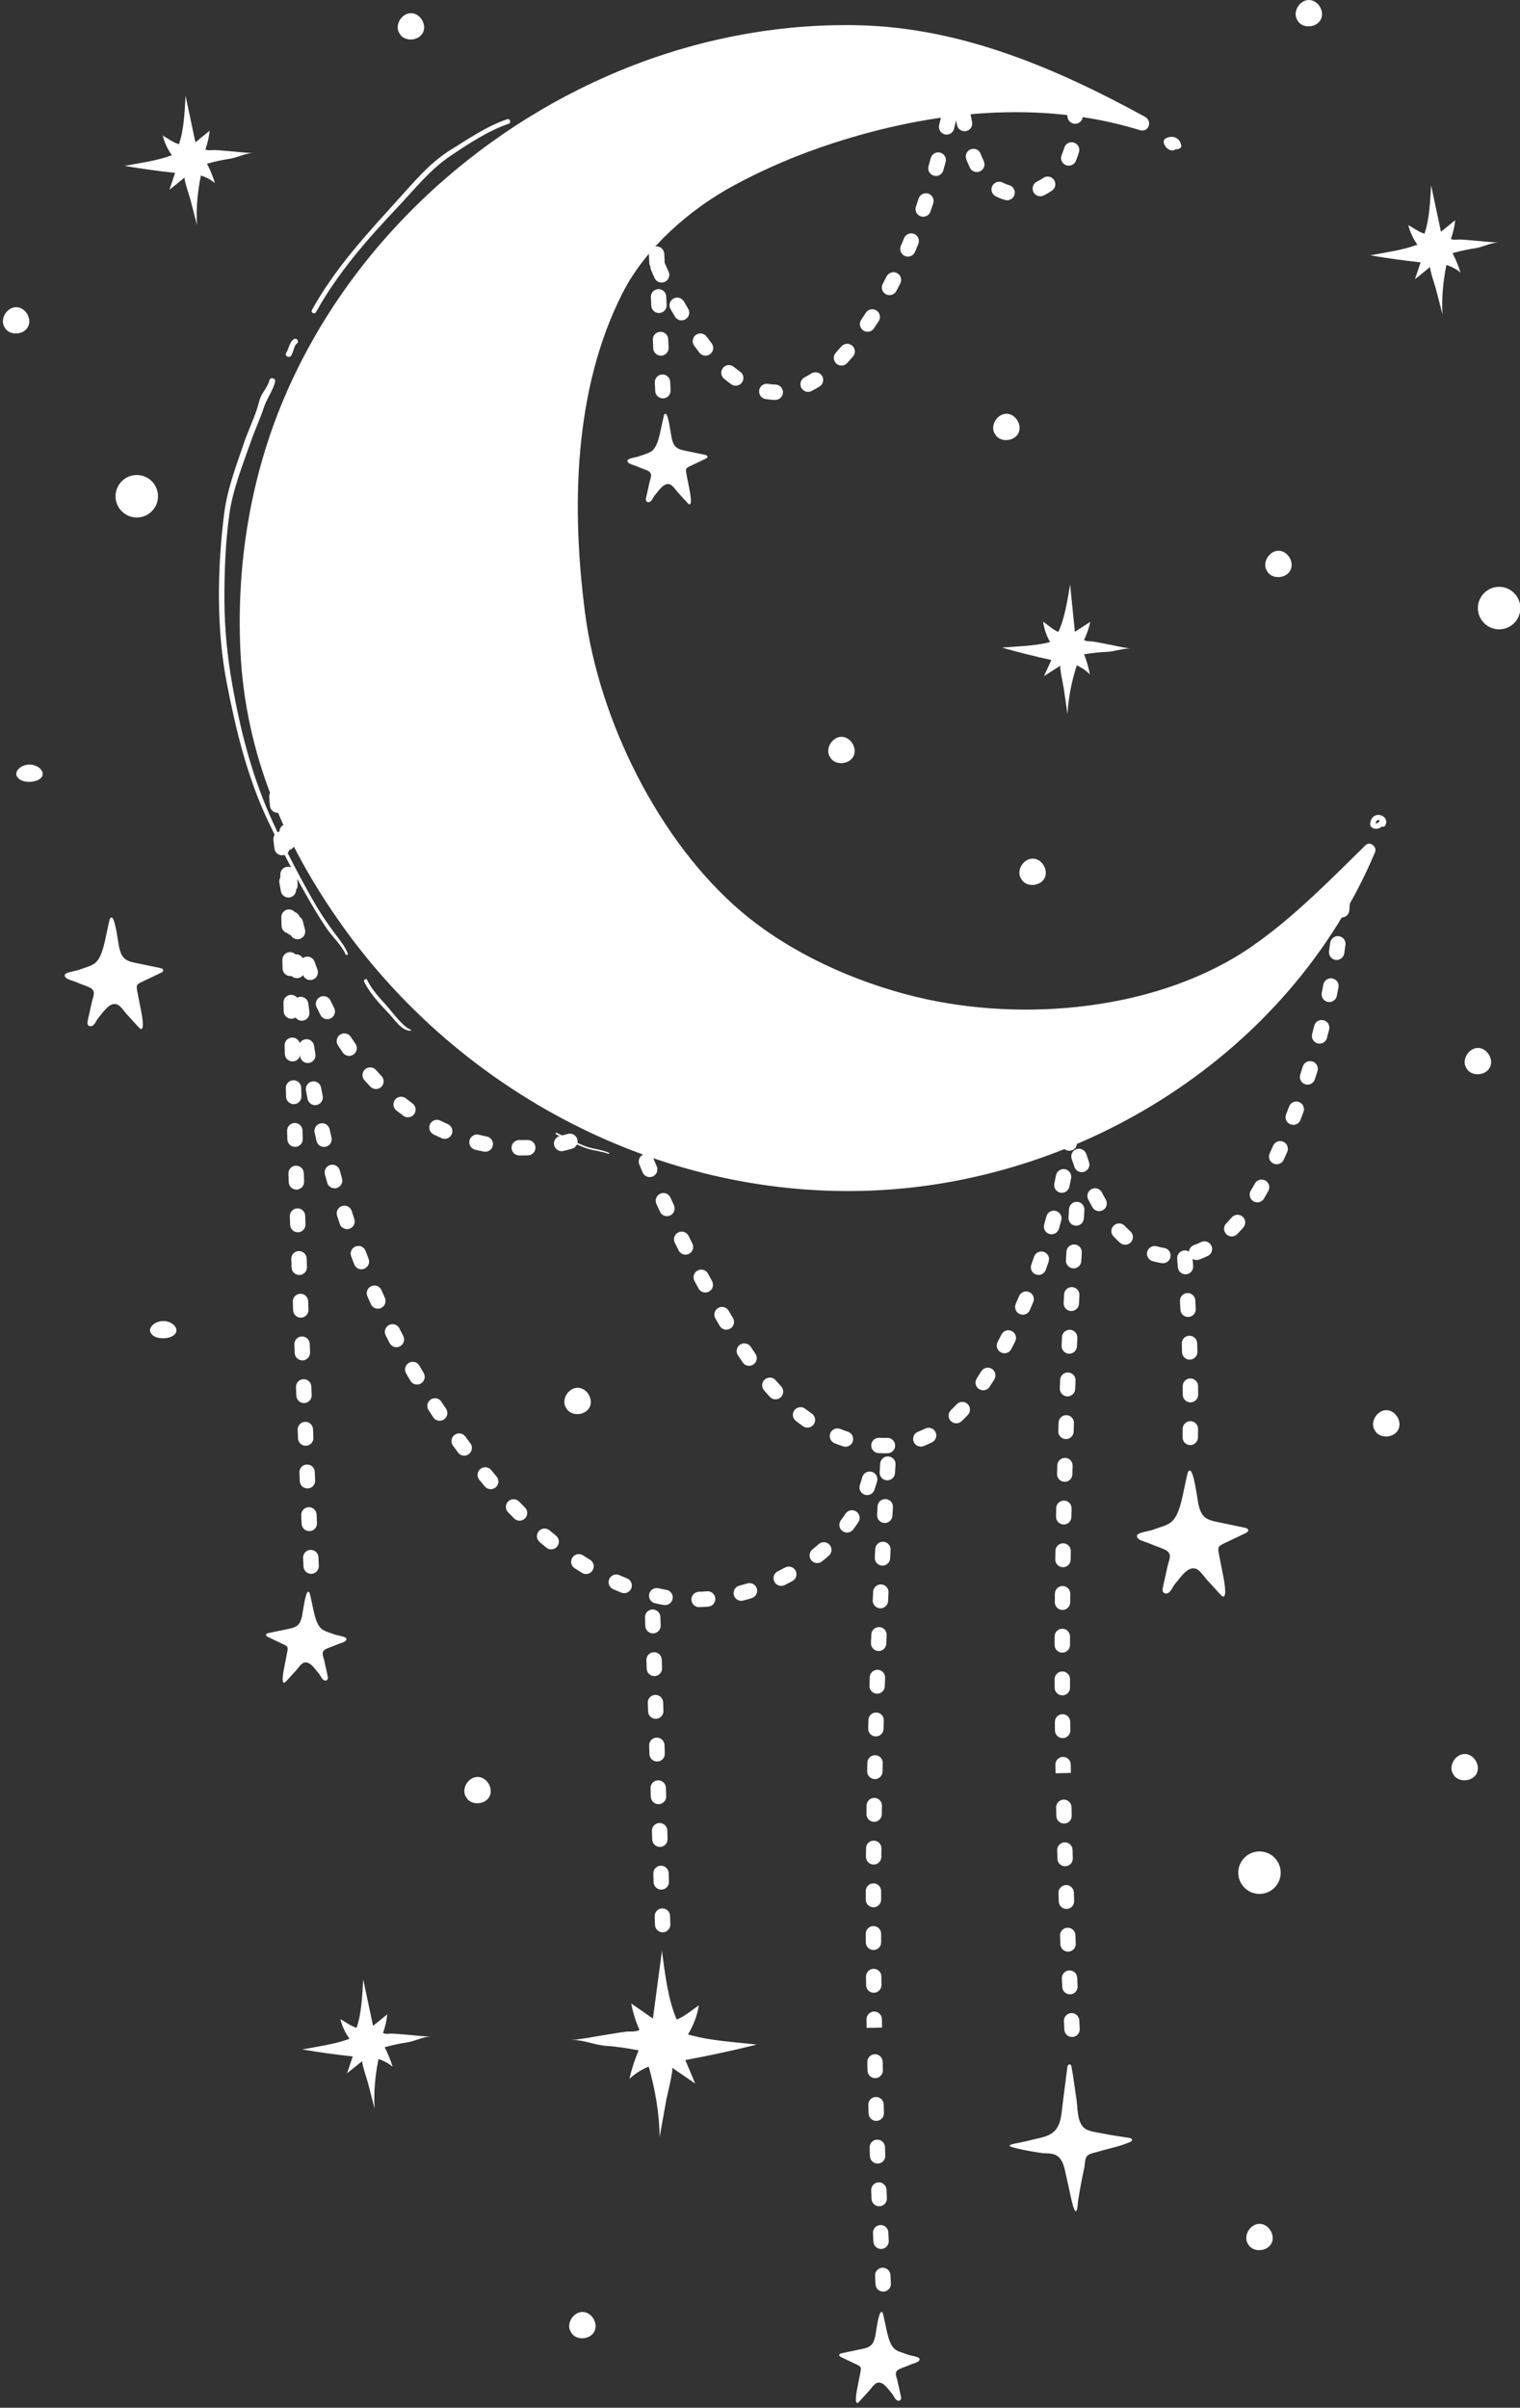 <?xml version="1.0" encoding="UTF-8" standalone="no"?><svg xmlns="http://www.w3.org/2000/svg" xmlns:xlink="http://www.w3.org/1999/xlink" fill="#000000" height="501" preserveAspectRatio="xMidYMid meet" version="1" viewBox="-0.6 -0.0 316.4 501.0" width="316.4" zoomAndPan="magnify"><rect x="-0.6" y="-0.0" width="316.4" height="501.0" fill="#333333" stroke="none"/><defs><clipPath id="a"><path d="M 307 122 L 315.871 122 L 315.871 131 L 307 131 Z M 307 122"/></clipPath></defs><g><g id="change1_1"><path d="M 117.074 292.676 C 116.324 290.965 117.824 288.723 119.691 288.762 C 121.555 288.801 122.961 291.102 122.145 292.781 C 121.324 294.457 118.645 294.766 117.469 293.32 L 117.074 292.676" fill="#ffffff"/></g><g id="change1_2"><path d="M 38.055 20.059 C 38.73 23.246 39.406 26.43 40.078 29.613 C 41.07 28.809 42.059 28.004 43.047 27.199 C 42.902 28.527 42.605 29.836 42.156 31.09 C 42.57 31.398 43.559 31.207 44.055 31.223 C 44.957 31.254 45.863 31.359 46.766 31.426 C 48.555 31.559 50.391 31.828 52.184 31.828 C 50.555 31.828 48.738 32.836 47.098 33.062 C 45.531 33.281 44.039 33.648 42.488 34.059 C 43.16 35.348 43.715 36.695 44.141 38.086 C 43.273 37.391 42.277 36.855 41.215 36.52 C 40.535 39.879 40.184 43.387 40.402 46.82 C 39.938 45.027 39.477 43.234 39.012 41.441 C 38.906 41.031 37.594 37.129 37.848 36.926 C 36.789 37.781 35.73 38.633 34.672 39.488 C 35.062 38.316 35.453 37.145 35.844 35.977 C 32.344 35.598 28.793 35.109 25.344 34.523 C 28.625 33.879 32.051 33.477 35.176 32.297 C 34.289 31.078 33.645 29.684 33.285 28.219 C 34.34 28.805 35.508 29.691 36.648 30.012 C 37.715 26.949 37.828 23.16 38.031 19.938 C 38.039 19.98 38.047 20.02 38.055 20.059" fill="#ffffff"/></g><g id="change1_3"><path d="M 75.027 411.984 C 75.703 415.168 76.379 418.355 77.055 421.539 C 78.043 420.734 79.031 419.93 80.023 419.125 C 79.879 420.449 79.578 421.762 79.133 423.016 C 79.543 423.324 80.531 423.133 81.027 423.148 C 81.93 423.18 82.84 423.281 83.738 423.352 C 85.527 423.484 87.363 423.754 89.16 423.754 C 87.531 423.754 85.711 424.762 84.074 424.988 C 82.504 425.207 81.012 425.574 79.461 425.984 C 80.133 427.273 80.688 428.621 81.113 430.012 C 80.246 429.316 79.25 428.781 78.188 428.445 C 77.508 431.805 77.16 435.312 77.375 438.746 C 76.914 436.953 76.449 435.16 75.984 433.367 C 75.879 432.953 74.57 429.055 74.82 428.852 C 73.762 429.707 72.703 430.559 71.645 431.41 C 72.035 430.242 72.43 429.07 72.82 427.902 C 69.32 427.523 65.77 427.035 62.32 426.449 C 65.598 425.801 69.027 425.402 72.152 424.223 C 71.266 423.004 70.617 421.609 70.258 420.145 C 71.312 420.73 72.484 421.617 73.625 421.938 C 74.691 418.871 74.805 415.086 75.004 411.863 C 75.012 411.902 75.02 411.945 75.027 411.984" fill="#ffffff"/></g><g id="change1_4"><path d="M 297.32 38.672 C 297.996 41.855 298.672 45.043 299.348 48.227 C 300.336 47.422 301.324 46.617 302.316 45.812 C 302.172 47.137 301.871 48.445 301.426 49.703 C 301.836 50.012 302.824 49.82 303.32 49.836 C 304.227 49.867 305.133 49.969 306.031 50.035 C 307.82 50.172 309.656 50.441 311.453 50.441 C 309.82 50.441 308.004 51.449 306.367 51.676 C 304.797 51.891 303.305 52.262 301.758 52.672 C 302.43 53.961 302.98 55.309 303.406 56.699 C 302.539 56.004 301.543 55.469 300.48 55.133 C 299.805 58.492 299.453 62 299.672 65.434 C 299.207 63.641 298.742 61.848 298.277 60.055 C 298.172 59.641 296.863 55.742 297.113 55.539 C 296.055 56.395 294.996 57.246 293.938 58.098 C 294.328 56.93 294.723 55.758 295.113 54.59 C 291.613 54.211 288.062 53.723 284.613 53.137 C 287.895 52.488 291.32 52.09 294.445 50.91 C 293.559 49.691 292.91 48.297 292.551 46.832 C 293.605 47.418 294.777 48.305 295.918 48.625 C 296.98 45.559 297.098 41.773 297.297 38.551 C 297.305 38.59 297.312 38.633 297.32 38.672" fill="#ffffff"/></g><g id="change1_5"><path d="M 211.789 182.57 C 211.039 180.863 212.539 178.621 214.402 178.66 C 216.27 178.699 217.676 181 216.855 182.676 C 216.039 184.352 213.359 184.66 212.184 183.215 L 211.789 182.57" fill="#ffffff"/></g><g id="change1_6"><path d="M 262.965 118.516 C 262.215 116.805 263.715 114.562 265.578 114.602 C 267.445 114.641 268.852 116.941 268.031 118.617 C 267.215 120.297 264.535 120.605 263.355 119.16 L 262.965 118.516" fill="#ffffff"/></g><g id="change1_7"><path d="M 301.727 368.879 C 300.98 367.172 302.477 364.93 304.344 364.969 C 306.207 365.008 307.613 367.309 306.797 368.984 C 305.977 370.66 303.301 370.969 302.121 369.523 L 301.727 368.879" fill="#ffffff"/></g><g id="change1_8"><path d="M 265.988 389.664 C 265.988 392.105 264.012 394.082 261.57 394.082 C 259.133 394.082 257.152 392.105 257.152 389.664 C 257.152 387.223 259.133 385.242 261.57 385.242 C 264.012 385.242 265.988 387.223 265.988 389.664" fill="#ffffff"/></g><g id="change1_9"><path d="M 172 157.227 C 171.254 155.516 172.754 153.273 174.617 153.312 C 176.484 153.352 177.887 155.652 177.07 157.328 C 176.254 159.008 173.574 159.316 172.395 157.871 L 172 157.227" fill="#ffffff"/></g><g id="change1_10"><path d="M 0.195 67.828 C -0.551 66.121 0.949 63.879 2.812 63.918 C 4.68 63.957 6.082 66.258 5.266 67.934 C 4.449 69.609 1.77 69.922 0.59 68.473 L 0.195 67.828" fill="#ffffff"/></g><g id="change1_11"><path d="M 285.41 297.34 C 284.66 295.629 286.16 293.387 288.027 293.426 C 289.891 293.465 291.297 295.766 290.48 297.445 C 289.66 299.121 286.98 299.43 285.805 297.984 L 285.41 297.34" fill="#ffffff"/></g><g id="change1_12"><path d="M 304.477 221.965 C 303.73 220.258 305.23 218.016 307.094 218.055 C 308.961 218.094 310.363 220.395 309.547 222.07 C 308.73 223.746 306.051 224.055 304.871 222.609 L 304.477 221.965" fill="#ffffff"/></g><g id="change1_13"><path d="M 222.164 121.746 C 222.488 124.988 222.816 128.227 223.145 131.465 C 224.219 130.773 225.285 130.078 226.359 129.387 C 226.07 130.688 225.633 131.957 225.055 133.156 C 225.43 133.508 226.434 133.422 226.926 133.492 C 227.82 133.621 228.711 133.82 229.598 133.984 C 231.363 134.312 233.16 134.777 234.941 134.973 C 233.32 134.797 231.406 135.602 229.754 135.648 C 228.172 135.695 226.645 135.902 225.062 136.145 C 225.594 137.496 225.996 138.898 226.27 140.324 C 225.484 139.539 224.551 138.902 223.531 138.453 C 222.492 141.719 221.77 145.168 221.613 148.605 C 221.348 146.773 221.078 144.941 220.812 143.109 C 220.75 142.688 219.867 138.668 220.141 138.496 C 218.992 139.23 217.852 139.965 216.707 140.695 C 217.223 139.574 217.734 138.453 218.254 137.336 C 214.812 136.578 211.336 135.711 207.969 134.758 C 211.301 134.469 214.75 134.441 217.984 133.605 C 217.23 132.297 216.738 130.844 216.539 129.348 C 217.523 130.043 218.594 131.051 219.691 131.492 C 221.082 128.559 221.605 124.809 222.148 121.625 C 222.152 121.664 222.16 121.707 222.164 121.746" fill="#ffffff"/></g><g id="change1_14"><path d="M 32.289 103.262 C 32.289 105.699 30.312 107.68 27.871 107.68 C 25.43 107.68 23.453 105.699 23.453 103.262 C 23.453 100.82 25.43 98.84 27.871 98.84 C 30.312 98.84 32.289 100.82 32.289 103.262" fill="#ffffff"/></g><g clip-path="url(#a)" id="change1_57"><path d="M 315.871 126.527 C 315.871 128.969 313.895 130.949 311.453 130.949 C 309.012 130.949 307.031 128.969 307.031 126.527 C 307.031 124.09 309.012 122.109 311.453 122.109 C 313.895 122.109 315.871 124.09 315.871 126.527" fill="#ffffff"/></g><g id="change1_15"><path d="M 2.984 161.66 C 2.234 160.539 3.734 159.074 5.602 159.098 C 7.465 159.121 8.871 160.633 8.051 161.73 C 7.234 162.828 4.555 163.031 3.379 162.086 L 2.984 161.66" fill="#ffffff"/></g><g id="change1_16"><path d="M 30.828 277.445 C 30.078 276.324 31.578 274.855 33.445 274.883 C 35.309 274.906 36.715 276.414 35.895 277.512 C 35.078 278.613 32.398 278.816 31.219 277.867 L 30.828 277.445" fill="#ffffff"/></g><g id="change1_17"><path d="M 206.332 90.008 C 205.586 88.297 207.086 86.055 208.949 86.094 C 210.812 86.133 212.219 88.434 211.402 90.109 C 210.582 91.789 207.902 92.098 206.727 90.652 L 206.332 90.008" fill="#ffffff"/></g><g id="change1_18"><path d="M 82.383 6.652 C 81.633 4.941 83.133 2.703 85 2.742 C 86.863 2.777 88.27 5.078 87.449 6.758 C 86.633 8.434 83.953 8.742 82.777 7.297 L 82.383 6.652" fill="#ffffff"/></g><g id="change1_19"><path d="M 259.016 466.641 C 258.27 464.934 259.77 462.691 261.633 462.73 C 263.496 462.77 264.902 465.07 264.086 466.746 C 263.27 468.422 260.59 468.734 259.41 467.285 L 259.016 466.641" fill="#ffffff"/></g><g id="change1_20"><path d="M 269.289 3.91 C 268.543 2.203 270.043 -0.039 271.906 0 C 273.773 0.039 275.176 2.34 274.359 4.016 C 273.539 5.695 270.863 6.004 269.684 4.559 L 269.289 3.91" fill="#ffffff"/></g><g id="change1_21"><path d="M 118.078 484.98 C 117.332 483.27 118.832 481.027 120.695 481.066 C 122.562 481.105 123.969 483.406 123.148 485.086 C 122.332 486.762 119.652 487.07 118.473 485.621 L 118.078 484.98" fill="#ffffff"/></g><g id="change1_22"><path d="M 96.25 373.652 C 95.504 371.941 97 369.699 98.867 369.742 C 100.73 369.777 102.137 372.078 101.32 373.758 C 100.5 375.434 97.824 375.742 96.645 374.297 L 96.25 373.652" fill="#ffffff"/></g><g id="change1_23"><path d="M 33.23 202.207 C 33.328 202.113 33.395 202 33.379 201.867 C 33.352 201.602 33.031 201.488 32.77 201.434 C 31.066 201.078 29.367 200.723 27.664 200.371 C 26.785 200.188 25.855 199.977 25.219 199.348 C 24.645 198.777 24.406 197.953 24.211 197.168 C 24.023 196.422 23.371 190.77 22.59 190.906 C 22.352 190.945 22.246 191.227 22.188 191.465 C 21.855 192.816 21.613 194.168 21.305 195.52 C 20.957 197.035 20.445 199.395 19.152 200.422 C 18.332 201.074 16.859 201.387 15.891 201.789 C 15.324 202.023 13.051 202.301 12.902 202.812 C 12.828 203.074 12.973 203.367 13.199 203.523 C 13.734 203.902 14.785 204.129 15.426 204.422 C 16.262 204.805 17.148 205.062 17.984 205.445 C 19.523 206.152 18.809 207.211 18.496 208.609 C 18.219 209.852 17.945 211.098 17.668 212.344 C 17.594 212.688 17.531 213.098 17.77 213.359 C 18.02 213.633 18.492 213.582 18.785 213.348 C 19.285 212.941 19.531 212.156 19.98 211.66 C 20.828 210.73 22.125 208.512 23.684 208.969 C 24.477 209.199 25.211 210.41 25.742 210.992 C 26.59 211.914 27.434 212.836 28.277 213.762 C 29.688 215.301 28.949 211.254 28.832 210.645 C 28.566 209.297 28.301 207.949 28.039 206.602 C 27.688 204.816 27.75 204.871 29.391 204.09 C 30.559 203.535 31.723 202.98 32.891 202.426 C 33.008 202.367 33.137 202.297 33.23 202.207" fill="#ffffff"/></g><g id="change1_24"><path d="M 174.215 490.289 C 174.137 490.215 174.082 490.121 174.094 490.012 C 174.117 489.793 174.379 489.703 174.594 489.66 C 175.98 489.367 177.367 489.082 178.758 488.789 C 179.473 488.641 180.23 488.473 180.754 487.957 C 181.223 487.492 181.418 486.82 181.578 486.18 C 181.727 485.57 182.262 480.961 182.898 481.07 C 183.094 481.102 183.18 481.332 183.227 481.523 C 183.496 482.629 183.695 483.73 183.945 484.836 C 184.23 486.07 184.648 487.996 185.703 488.836 C 186.375 489.367 187.574 489.621 188.367 489.949 C 188.824 490.141 190.684 490.367 190.805 490.785 C 190.863 491 190.742 491.238 190.562 491.363 C 190.125 491.672 189.27 491.859 188.746 492.098 C 188.062 492.41 187.34 492.621 186.656 492.934 C 185.402 493.508 185.984 494.371 186.238 495.512 C 186.465 496.527 186.688 497.543 186.914 498.559 C 186.977 498.844 187.027 499.176 186.832 499.391 C 186.629 499.613 186.242 499.57 186.004 499.379 C 185.594 499.051 185.395 498.406 185.027 498.004 C 184.336 497.242 183.277 495.438 182.008 495.809 C 181.355 495.996 180.762 496.984 180.324 497.457 C 179.637 498.211 178.945 498.965 178.258 499.719 C 177.105 500.973 177.711 497.672 177.805 497.176 C 178.02 496.074 178.238 494.977 178.453 493.875 C 178.738 492.422 178.688 492.465 177.352 491.828 C 176.398 491.375 175.445 490.922 174.492 490.469 C 174.398 490.422 174.293 490.363 174.215 490.289" fill="#ffffff"/></g><g id="change1_25"><path d="M 54.902 340.438 C 54.82 340.363 54.77 340.27 54.781 340.16 C 54.805 339.945 55.066 339.852 55.281 339.805 C 56.668 339.516 58.055 339.227 59.445 338.941 C 60.16 338.789 60.918 338.617 61.438 338.105 C 61.91 337.641 62.105 336.969 62.262 336.324 C 62.414 335.719 62.949 331.105 63.586 331.215 C 63.781 331.25 63.863 331.48 63.91 331.672 C 64.184 332.773 64.379 333.879 64.633 334.984 C 64.914 336.219 65.336 338.145 66.391 338.98 C 67.059 339.512 68.262 339.77 69.051 340.098 C 69.512 340.285 71.367 340.516 71.488 340.934 C 71.551 341.148 71.43 341.383 71.246 341.512 C 70.809 341.82 69.953 342.008 69.43 342.246 C 68.75 342.559 68.023 342.77 67.344 343.078 C 66.09 343.656 66.672 344.52 66.926 345.66 C 67.148 346.676 67.375 347.691 67.598 348.707 C 67.66 348.992 67.715 349.324 67.52 349.535 C 67.312 349.762 66.926 349.719 66.691 349.527 C 66.281 349.199 66.078 348.555 65.711 348.152 C 65.02 347.391 63.965 345.586 62.695 345.953 C 62.043 346.145 61.445 347.133 61.012 347.605 C 60.32 348.359 59.633 349.113 58.941 349.863 C 57.793 351.121 58.395 347.82 58.492 347.324 C 58.707 346.223 58.922 345.121 59.141 344.023 C 59.426 342.57 59.375 342.613 58.035 341.977 C 57.082 341.523 56.133 341.07 55.18 340.617 C 55.082 340.57 54.98 340.512 54.902 340.438" fill="#ffffff"/></g><g id="change1_26"><path d="M 137.164 406.125 C 136.547 410.754 135.926 415.383 135.309 420.012 C 133.805 418.969 132.301 417.926 130.797 416.883 C 131.148 418.762 131.719 420.602 132.496 422.352 C 131.941 422.836 130.504 422.664 129.797 422.742 C 128.508 422.887 127.223 423.133 125.941 423.328 C 123.395 423.711 120.797 424.297 118.23 424.492 C 120.562 424.316 123.273 425.559 125.641 425.707 C 127.91 425.848 130.082 426.215 132.344 426.633 C 131.523 428.547 130.875 430.535 130.414 432.57 C 131.582 431.48 132.953 430.609 134.434 430.012 C 135.77 434.742 136.648 439.723 136.711 444.66 C 137.18 442.043 137.648 439.43 138.117 436.812 C 138.223 436.211 139.676 430.492 139.293 430.23 C 140.902 431.336 142.508 432.441 144.113 433.547 C 143.426 431.914 142.738 430.285 142.055 428.652 C 147.02 427.73 152.043 426.648 156.914 425.438 C 152.152 424.867 147.207 424.668 142.609 423.316 C 143.746 421.477 144.52 419.414 144.875 417.281 C 143.43 418.234 141.852 419.625 140.258 420.211 C 138.398 415.941 137.824 410.539 137.188 405.949 C 137.184 406.008 137.176 406.066 137.164 406.125" fill="#ffffff"/></g><g id="change1_27"><path d="M 232.98 444.621 C 231.656 444.422 230.328 444.219 229.02 443.945 C 227.816 443.695 225.848 443.547 224.957 442.668 C 223.562 441.289 223.754 438.559 223.469 436.77 C 223.109 434.539 222.871 432.289 222.445 430.074 C 222.41 429.875 222.344 429.641 222.152 429.57 C 221.988 429.512 221.801 429.617 221.703 429.762 C 221.609 429.91 221.582 430.09 221.562 430.266 C 221.238 432.793 220.914 435.32 220.59 437.848 C 220.34 439.805 220.309 442.301 218.641 443.672 C 217.484 444.629 216.02 444.777 214.629 445.148 C 213.387 445.48 212.133 445.738 210.871 445.992 C 210.441 446.074 210.008 446.141 209.621 446.367 C 209.578 446.395 209.527 446.434 209.539 446.484 C 209.547 446.512 209.57 446.535 209.594 446.551 C 209.809 446.699 210.129 446.777 210.379 446.852 C 210.676 446.941 210.977 447.016 211.277 447.086 C 212.016 447.262 212.762 447.41 213.508 447.547 C 214.203 447.676 214.902 447.797 215.605 447.902 C 215.965 447.957 216.34 448.035 216.703 448.039 C 217.43 448.055 218.172 448.062 218.859 448.297 C 220.195 448.754 220.746 450.121 221.031 451.391 C 221.359 452.859 221.688 454.324 222.012 455.793 C 222.316 457.164 222.527 458.516 223.062 459.832 C 223.102 459.93 223.156 460.043 223.262 460.07 C 223.375 460.102 223.492 460.012 223.535 459.902 C 223.754 459.332 223.723 458.488 223.82 457.875 C 223.941 457.098 224.074 456.32 224.211 455.543 C 224.48 454.023 224.781 452.508 225.109 450.996 C 225.266 450.293 225.184 449.273 225.641 448.676 C 226.109 448.059 227.203 447.957 227.918 447.738 C 230.145 447.047 232.504 446.645 234.641 445.695 C 234.824 445.613 235.031 445.488 235.039 445.289 C 235.055 445.012 234.707 444.883 234.434 444.84 C 233.949 444.77 233.465 444.695 232.98 444.621" fill="#ffffff"/></g><g id="change1_28"><path d="M 259.066 318.766 C 259.18 318.66 259.25 318.531 259.234 318.379 C 259.199 318.078 258.84 317.949 258.543 317.891 C 256.621 317.488 254.699 317.09 252.777 316.688 C 251.785 316.48 250.734 316.242 250.016 315.531 C 249.359 314.887 249.094 313.961 248.871 313.07 C 248.664 312.227 247.922 305.84 247.039 305.992 C 246.77 306.039 246.652 306.355 246.59 306.621 C 246.211 308.152 245.938 309.68 245.59 311.211 C 245.195 312.922 244.617 315.586 243.152 316.746 C 242.227 317.484 240.566 317.836 239.469 318.289 C 238.832 318.555 236.262 318.871 236.094 319.449 C 236.008 319.746 236.176 320.074 236.426 320.254 C 237.031 320.68 238.219 320.938 238.941 321.27 C 239.887 321.699 240.891 321.992 241.836 322.426 C 243.574 323.223 242.766 324.418 242.414 325.996 C 242.105 327.402 241.793 328.812 241.48 330.219 C 241.395 330.609 241.324 331.07 241.594 331.367 C 241.879 331.676 242.41 331.617 242.738 331.352 C 243.309 330.898 243.586 330.008 244.094 329.449 C 245.051 328.395 246.516 325.891 248.273 326.402 C 249.176 326.664 250.004 328.035 250.605 328.691 C 251.559 329.734 252.516 330.777 253.469 331.82 C 255.062 333.559 254.23 328.984 254.094 328.301 C 253.797 326.777 253.496 325.254 253.199 323.73 C 252.805 321.715 252.871 321.777 254.727 320.895 C 256.047 320.266 257.363 319.637 258.684 319.008 C 258.812 318.945 258.957 318.867 259.066 318.766" fill="#ffffff"/></g><g id="change1_29"><path d="M 146.551 95.277 C 146.629 95.203 146.684 95.109 146.672 95.004 C 146.645 94.785 146.387 94.695 146.176 94.648 C 144.789 94.363 143.41 94.074 142.027 93.785 C 141.312 93.637 140.559 93.465 140.039 92.953 C 139.57 92.492 139.375 91.824 139.219 91.184 C 139.066 90.578 138.535 85.984 137.902 86.094 C 137.707 86.129 137.621 86.355 137.574 86.547 C 137.305 87.645 137.109 88.742 136.855 89.844 C 136.574 91.074 136.156 92.992 135.105 93.828 C 134.438 94.355 133.242 94.613 132.453 94.938 C 131.996 95.129 130.148 95.355 130.027 95.773 C 129.965 95.984 130.086 96.223 130.266 96.348 C 130.703 96.656 131.559 96.84 132.078 97.078 C 132.758 97.391 133.48 97.598 134.156 97.91 C 135.406 98.484 134.824 99.344 134.574 100.48 C 134.352 101.492 134.125 102.504 133.902 103.516 C 133.84 103.797 133.789 104.129 133.984 104.344 C 134.188 104.566 134.57 104.523 134.809 104.332 C 135.215 104.004 135.414 103.363 135.781 102.965 C 136.469 102.203 137.523 100.402 138.789 100.773 C 139.438 100.961 140.031 101.945 140.465 102.418 C 141.152 103.168 141.84 103.918 142.523 104.668 C 143.672 105.922 143.07 102.629 142.973 102.137 C 142.758 101.039 142.543 99.945 142.328 98.852 C 142.047 97.402 142.098 97.445 143.43 96.812 C 144.379 96.359 145.324 95.906 146.273 95.453 C 146.367 95.41 146.473 95.352 146.551 95.277" fill="#ffffff"/></g><g id="change1_30"><path d="M 246.168 265.156 C 245.336 265.156 244.633 264.516 244.57 263.672 C 244.531 263.082 244.488 262.492 244.441 261.906 C 244.375 261.023 245.035 260.254 245.918 260.188 C 246.789 260.117 247.566 260.781 247.633 261.664 C 247.68 262.258 247.723 262.848 247.766 263.441 C 247.828 264.324 247.164 265.09 246.281 265.152 C 246.242 265.156 246.203 265.156 246.168 265.156 Z M 246.707 274.031 C 245.859 274.031 245.152 273.367 245.109 272.512 C 245.078 271.922 245.051 271.328 245.02 270.742 C 244.969 269.859 245.645 269.105 246.527 269.059 C 247.402 269.004 248.164 269.688 248.215 270.57 C 248.246 271.16 248.273 271.758 248.305 272.352 C 248.352 273.234 247.672 273.984 246.785 274.027 C 246.762 274.031 246.73 274.031 246.707 274.031 Z M 247.051 282.914 C 246.188 282.914 245.477 282.227 245.453 281.359 C 245.438 280.77 245.418 280.18 245.398 279.59 C 245.371 278.703 246.062 277.965 246.945 277.938 C 247.836 277.918 248.57 278.602 248.598 279.484 C 248.617 280.078 248.637 280.676 248.652 281.27 C 248.676 282.152 247.98 282.887 247.098 282.91 C 247.082 282.914 247.066 282.914 247.051 282.914 Z M 247.203 291.801 C 246.324 291.801 245.609 291.094 245.605 290.211 C 245.602 289.621 245.594 289.031 245.59 288.441 C 245.578 287.559 246.289 286.832 247.172 286.824 C 248.062 286.824 248.777 287.531 248.789 288.406 C 248.797 289.004 248.801 289.598 248.805 290.191 C 248.809 291.074 248.098 291.797 247.215 291.801 C 247.211 291.801 247.207 291.801 247.203 291.801 Z M 247.16 300.691 C 247.152 300.691 247.145 300.691 247.137 300.691 C 246.25 300.68 245.547 299.949 245.562 299.066 C 245.57 298.477 245.578 297.887 245.586 297.297 C 245.594 296.41 246.332 295.699 247.203 295.715 C 248.086 295.723 248.793 296.449 248.785 297.332 C 248.777 297.926 248.77 298.523 248.762 299.117 C 248.746 299.992 248.031 300.691 247.16 300.691" fill="#ffffff"/></g><g id="change1_31"><path d="M 135.32 339.875 C 134.461 339.875 133.75 339.191 133.723 338.324 L 133.664 336.551 C 133.637 335.664 134.328 334.926 135.211 334.898 C 136.098 334.887 136.836 335.562 136.863 336.445 L 136.922 338.223 C 136.949 339.105 136.258 339.848 135.375 339.875 C 135.355 339.875 135.34 339.875 135.32 339.875 Z M 135.609 348.762 C 134.75 348.762 134.039 348.078 134.012 347.211 L 133.953 345.438 C 133.926 344.551 134.617 343.812 135.5 343.785 C 136.387 343.766 137.121 344.449 137.152 345.332 L 137.211 347.109 C 137.238 347.992 136.547 348.73 135.66 348.762 C 135.645 348.762 135.625 348.762 135.609 348.762 Z M 135.898 357.645 C 135.035 357.645 134.328 356.965 134.301 356.098 L 134.242 354.32 C 134.211 353.438 134.906 352.699 135.789 352.668 C 136.672 352.645 137.41 353.332 137.441 354.215 L 137.496 355.992 C 137.527 356.879 136.832 357.617 135.949 357.645 C 135.934 357.645 135.914 357.645 135.898 357.645 Z M 136.184 366.531 C 135.324 366.531 134.613 365.848 134.586 364.984 L 134.527 363.203 C 134.5 362.324 135.191 361.582 136.074 361.555 C 136.957 361.539 137.699 362.219 137.727 363.102 L 137.785 364.879 C 137.812 365.762 137.121 366.5 136.238 366.531 C 136.219 366.531 136.203 366.531 136.184 366.531 Z M 136.473 375.414 C 135.613 375.414 134.902 374.734 134.875 373.867 L 134.816 372.09 C 134.789 371.207 135.48 370.469 136.363 370.441 C 137.246 370.414 137.988 371.105 138.016 371.988 L 138.074 373.766 C 138.102 374.648 137.41 375.387 136.523 375.414 C 136.508 375.414 136.488 375.414 136.473 375.414 Z M 136.762 384.301 C 135.902 384.301 135.191 383.617 135.164 382.754 L 135.105 380.977 C 135.074 380.094 135.77 379.355 136.652 379.324 C 137.539 379.312 138.273 379.988 138.305 380.871 L 138.359 382.648 C 138.391 383.531 137.695 384.273 136.812 384.301 C 136.797 384.301 136.777 384.301 136.762 384.301 Z M 137.051 393.188 C 136.188 393.188 135.477 392.504 135.449 391.637 L 135.395 389.863 C 135.363 388.977 136.059 388.238 136.941 388.211 C 137.828 388.188 138.562 388.875 138.59 389.758 L 138.648 391.535 C 138.676 392.418 137.984 393.156 137.102 393.188 C 137.082 393.188 137.066 393.188 137.051 393.188 Z M 137.336 402.07 C 136.477 402.07 135.766 401.391 135.738 400.523 L 135.68 398.746 C 135.652 397.863 136.344 397.125 137.227 397.094 C 138.113 397.086 138.852 397.758 138.879 398.645 L 138.938 400.418 C 138.965 401.305 138.273 402.043 137.391 402.07 C 137.371 402.07 137.355 402.07 137.336 402.07" fill="#ffffff"/></g><g id="change1_32"><path d="M 59.016 167.547 C 58.148 167.547 57.434 166.848 57.418 165.977 L 57.383 164.199 C 57.363 163.316 58.066 162.586 58.949 162.566 C 59.84 162.555 60.562 163.254 60.582 164.137 L 60.617 165.914 C 60.633 166.797 59.93 167.527 59.047 167.547 C 59.035 167.547 59.027 167.547 59.016 167.547 Z M 59.199 176.434 C 58.332 176.434 57.617 175.738 57.598 174.867 L 57.562 173.09 C 57.543 172.203 58.242 171.473 59.129 171.453 C 60.008 171.438 60.742 172.137 60.762 173.02 L 60.797 174.801 C 60.816 175.684 60.117 176.414 59.23 176.434 C 59.223 176.434 59.211 176.434 59.199 176.434 Z M 59.395 185.32 C 58.527 185.32 57.812 184.629 57.793 183.758 L 57.754 181.977 C 57.734 181.094 58.434 180.363 59.32 180.344 C 60.203 180.34 60.934 181.023 60.953 181.906 L 60.992 183.684 C 61.012 184.566 60.312 185.301 59.43 185.32 C 59.418 185.32 59.406 185.32 59.395 185.32 Z M 59.598 194.207 C 58.734 194.207 58.023 193.516 58 192.645 L 57.957 190.867 C 57.938 189.984 58.637 189.254 59.52 189.23 C 60.402 189.211 61.137 189.91 61.156 190.793 L 61.199 192.57 C 61.223 193.453 60.523 194.188 59.641 194.207 C 59.625 194.207 59.613 194.207 59.598 194.207 Z M 59.82 203.098 C 58.953 203.098 58.242 202.406 58.219 201.535 L 58.176 199.758 C 58.152 198.875 58.852 198.141 59.734 198.117 C 60.609 198.09 61.352 198.793 61.375 199.68 L 61.418 201.453 C 61.441 202.34 60.742 203.074 59.859 203.094 C 59.848 203.094 59.832 203.098 59.82 203.098 Z M 60.051 211.98 C 59.188 211.98 58.473 211.293 58.453 210.426 L 58.406 208.648 C 58.383 207.762 59.078 207.027 59.961 207.004 C 60.84 206.973 61.582 207.68 61.602 208.562 L 61.652 210.34 C 61.676 211.223 60.977 211.957 60.094 211.98 C 60.078 211.98 60.066 211.98 60.051 211.98 Z M 60.293 220.867 C 59.43 220.867 58.719 220.18 58.695 219.312 L 58.645 217.535 C 58.621 216.652 59.316 215.914 60.199 215.891 C 61.086 215.867 61.82 216.562 61.844 217.445 L 61.895 219.223 C 61.918 220.105 61.223 220.844 60.34 220.867 C 60.324 220.867 60.309 220.867 60.293 220.867 Z M 60.551 229.754 C 59.688 229.754 58.977 229.07 58.953 228.199 L 58.898 226.426 C 58.871 225.539 59.566 224.805 60.453 224.777 C 61.34 224.758 62.07 225.445 62.098 226.328 L 62.148 228.109 C 62.176 228.992 61.48 229.727 60.598 229.754 C 60.582 229.754 60.566 229.754 60.551 229.754 Z M 60.816 238.641 C 59.957 238.641 59.246 237.957 59.219 237.09 L 59.164 235.312 C 59.137 234.43 59.832 233.691 60.715 233.664 C 61.605 233.645 62.336 234.332 62.363 235.215 L 62.418 236.992 C 62.445 237.875 61.75 238.613 60.867 238.641 C 60.852 238.641 60.836 238.641 60.816 238.641 Z M 61.098 247.527 C 60.238 247.527 59.527 246.844 59.5 245.977 L 59.441 244.199 C 59.414 243.316 60.105 242.578 60.992 242.551 C 61.879 242.539 62.613 243.215 62.641 244.098 L 62.699 245.875 C 62.727 246.758 62.031 247.496 61.152 247.527 C 61.133 247.527 61.113 247.527 61.098 247.527 Z M 61.391 256.41 C 60.531 256.41 59.82 255.73 59.793 254.863 L 59.73 253.09 C 59.703 252.203 60.395 251.465 61.277 251.434 C 62.164 251.402 62.902 252.098 62.93 252.98 L 62.988 254.758 C 63.02 255.641 62.328 256.383 61.445 256.41 C 61.426 256.41 61.406 256.41 61.391 256.41 Z M 61.695 265.297 C 60.836 265.297 60.125 264.617 60.098 263.754 L 60.035 261.973 C 60.004 261.09 60.695 260.352 61.578 260.32 C 62.465 260.293 63.203 260.98 63.234 261.863 L 63.293 263.641 C 63.324 264.523 62.637 265.266 61.75 265.297 C 61.73 265.297 61.715 265.297 61.695 265.297 Z M 62.012 274.18 C 61.156 274.18 60.445 273.504 60.414 272.637 L 60.348 270.859 C 60.316 269.977 61.008 269.238 61.891 269.203 C 62.773 269.164 63.516 269.863 63.547 270.746 L 63.609 272.523 C 63.645 273.406 62.953 274.148 62.07 274.18 C 62.051 274.18 62.031 274.18 62.012 274.18 Z M 62.34 283.062 C 61.484 283.062 60.773 282.387 60.742 281.523 L 60.676 279.746 C 60.641 278.863 61.332 278.121 62.215 278.09 C 63.098 278.059 63.84 278.742 63.875 279.629 L 63.941 281.402 C 63.973 282.285 63.285 283.031 62.402 283.062 C 62.383 283.062 62.359 283.062 62.34 283.062 Z M 62.68 291.949 C 61.828 291.949 61.117 291.273 61.082 290.41 L 61.016 288.633 C 60.98 287.75 61.668 287.008 62.551 286.973 C 63.438 286.953 64.18 287.625 64.211 288.508 L 64.281 290.285 C 64.316 291.168 63.629 291.91 62.746 291.945 C 62.723 291.949 62.703 291.949 62.68 291.949 Z M 63.035 300.828 C 62.18 300.828 61.473 300.156 61.438 299.293 L 61.363 297.52 C 61.328 296.637 62.016 295.891 62.898 295.855 C 63.785 295.812 64.527 296.508 64.562 297.391 L 64.633 299.164 C 64.668 300.051 63.984 300.793 63.098 300.828 C 63.078 300.828 63.055 300.828 63.035 300.828 Z M 63.398 309.711 C 62.547 309.711 61.84 309.039 61.801 308.18 L 61.727 306.402 C 61.691 305.52 62.379 304.773 63.262 304.738 C 64.137 304.691 64.891 305.387 64.926 306.27 L 65 308.047 C 65.035 308.93 64.352 309.676 63.469 309.711 C 63.445 309.711 63.422 309.711 63.398 309.711 Z M 63.777 318.594 C 62.926 318.594 62.219 317.922 62.18 317.062 L 62.102 315.285 C 62.066 314.402 62.75 313.656 63.633 313.617 C 64.512 313.578 65.262 314.266 65.301 315.148 L 65.379 316.926 C 65.414 317.809 64.73 318.555 63.848 318.594 C 63.824 318.594 63.801 318.594 63.777 318.594 Z M 64.168 327.477 C 63.316 327.477 62.609 326.805 62.57 325.945 L 62.492 324.172 C 62.453 323.285 63.137 322.539 64.02 322.5 C 64.902 322.453 65.648 323.145 65.688 324.027 L 65.766 325.805 C 65.805 326.688 65.121 327.434 64.238 327.473 C 64.215 327.477 64.191 327.477 64.168 327.477" fill="#ffffff"/></g><g id="change1_33"><path d="M 223.414 255.043 C 223.383 255.043 223.348 255.043 223.312 255.039 C 222.434 254.984 221.762 254.227 221.816 253.344 L 221.93 251.566 C 221.988 250.688 222.738 250.012 223.629 250.074 C 224.512 250.129 225.18 250.891 225.125 251.773 L 225.012 253.547 C 224.957 254.395 224.254 255.043 223.414 255.043 Z M 222.883 263.918 C 222.852 263.918 222.82 263.918 222.789 263.914 C 221.906 263.867 221.23 263.109 221.281 262.227 L 221.387 260.449 C 221.438 259.57 222.191 258.887 223.074 258.945 C 223.957 258.996 224.633 259.754 224.582 260.637 L 224.48 262.41 C 224.43 263.262 223.723 263.918 222.883 263.918 Z M 222.402 272.797 C 222.379 272.797 222.352 272.797 222.32 272.793 C 221.438 272.75 220.762 271.996 220.805 271.113 L 220.895 269.336 C 220.941 268.453 221.691 267.781 222.578 267.82 C 223.461 267.867 224.137 268.621 224.094 269.504 L 224 271.277 C 223.957 272.133 223.25 272.797 222.402 272.797 Z M 221.98 281.676 C 221.953 281.676 221.93 281.676 221.906 281.676 C 221.023 281.633 220.34 280.887 220.379 280.004 L 220.461 278.227 C 220.5 277.344 221.258 276.664 222.133 276.699 C 223.016 276.742 223.695 277.488 223.656 278.371 L 223.574 280.148 C 223.539 281.008 222.828 281.676 221.98 281.676 Z M 221.609 290.559 C 221.59 290.559 221.566 290.559 221.547 290.559 C 220.664 290.523 219.977 289.777 220.008 288.895 L 220.078 287.117 C 220.113 286.234 220.848 285.539 221.742 285.582 C 222.625 285.617 223.312 286.363 223.277 287.242 L 223.207 289.02 C 223.172 289.883 222.465 290.559 221.609 290.559 Z M 221.293 299.441 C 221.273 299.441 221.258 299.441 221.238 299.441 C 220.355 299.41 219.664 298.672 219.691 297.789 L 219.75 296.012 C 219.781 295.129 220.512 294.434 221.406 294.465 C 222.289 294.496 222.98 295.234 222.949 296.117 L 222.891 297.895 C 222.863 298.758 222.152 299.441 221.293 299.441 Z M 221.031 308.328 C 221.016 308.328 221.004 308.328 220.988 308.328 C 220.105 308.305 219.406 307.57 219.43 306.684 L 219.48 304.906 C 219.504 304.023 220.254 303.34 221.121 303.352 C 222.004 303.375 222.699 304.109 222.676 304.992 L 222.629 306.77 C 222.605 307.641 221.895 308.328 221.031 308.328 Z M 220.82 317.215 C 220.812 317.215 220.801 317.215 220.789 317.215 C 219.906 317.199 219.203 316.469 219.223 315.582 L 219.258 313.805 C 219.277 312.93 219.988 312.238 220.859 312.238 C 220.871 312.238 220.883 312.238 220.895 312.238 C 221.777 312.258 222.477 312.988 222.461 313.871 L 222.422 315.648 C 222.402 316.52 221.691 317.215 220.82 317.215 Z M 220.668 326.105 C 220.66 326.105 220.652 326.105 220.645 326.105 C 219.762 326.09 219.055 325.363 219.066 324.48 L 219.094 322.699 C 219.109 321.824 219.82 321.125 220.695 321.125 C 220.703 321.125 220.711 321.125 220.719 321.125 C 221.602 321.141 222.309 321.867 222.293 322.75 L 222.27 324.527 C 222.258 325.402 221.543 326.105 220.668 326.105 Z M 220.57 334.992 C 219.672 334.984 218.961 334.266 218.969 333.379 L 218.984 331.602 C 218.992 330.723 219.707 330.016 220.586 330.016 C 221.484 330.023 222.191 330.746 222.184 331.629 L 222.168 333.406 C 222.16 334.285 221.445 334.992 220.57 334.992 Z M 220.523 343.883 C 219.637 343.883 218.922 343.164 218.926 342.281 L 218.93 340.5 C 218.934 339.617 219.648 338.906 220.527 338.906 C 221.418 338.906 222.133 339.629 222.129 340.512 L 222.125 342.285 C 222.121 343.168 221.406 343.883 220.523 343.883 Z M 220.531 352.773 C 219.652 352.773 218.938 352.062 218.934 351.18 L 218.926 349.398 C 218.926 348.516 219.641 347.797 220.523 347.797 C 221.406 347.797 222.125 348.508 222.129 349.391 L 222.133 351.164 C 222.137 352.051 221.426 352.77 220.539 352.773 C 220.539 352.773 220.535 352.773 220.531 352.773 Z M 220.598 361.664 C 219.719 361.664 219.008 360.957 218.996 360.078 L 218.98 358.301 C 218.973 357.414 219.684 356.691 220.566 356.684 C 221.457 356.684 222.172 357.391 222.18 358.27 L 222.195 360.047 C 222.207 360.93 221.496 361.652 220.613 361.664 C 220.605 361.664 220.602 361.664 220.598 361.664 Z M 219.113 368.977 L 219.086 367.199 C 219.07 366.316 219.777 365.586 220.66 365.574 C 220.672 365.574 220.68 365.574 220.688 365.574 C 221.559 365.574 222.273 366.273 222.285 367.148 L 222.312 368.898 L 220.715 368.949 Z M 220.883 379.441 C 220.016 379.441 219.305 378.746 219.285 377.875 L 219.246 376.098 C 219.227 375.211 219.93 374.48 220.812 374.461 C 221.688 374.445 222.43 375.145 222.445 376.027 L 222.484 377.805 C 222.504 378.688 221.805 379.422 220.922 379.441 C 220.906 379.441 220.895 379.441 220.883 379.441 Z M 221.109 388.328 C 220.246 388.328 219.535 387.641 219.512 386.773 L 219.461 384.992 C 219.438 384.109 220.137 383.371 221.02 383.352 C 221.891 383.336 222.637 384.023 222.66 384.906 L 222.711 386.68 C 222.734 387.566 222.039 388.301 221.156 388.324 C 221.141 388.324 221.125 388.328 221.109 388.328 Z M 221.391 397.211 C 220.531 397.211 219.82 396.531 219.793 395.668 L 219.73 393.891 C 219.703 393.004 220.395 392.266 221.277 392.238 C 222.148 392.203 222.898 392.898 222.93 393.781 L 222.988 395.559 C 223.02 396.441 222.328 397.18 221.445 397.211 C 221.43 397.211 221.406 397.211 221.391 397.211 Z M 221.723 406.098 C 220.871 406.098 220.16 405.422 220.125 404.562 L 220.055 402.781 C 220.02 401.898 220.707 401.156 221.59 401.121 C 222.48 401.07 223.219 401.773 223.254 402.656 L 223.324 404.43 C 223.359 405.312 222.676 406.059 221.789 406.094 C 221.77 406.094 221.746 406.098 221.723 406.098 Z M 222.109 414.977 C 221.262 414.977 220.555 414.309 220.516 413.449 L 220.434 411.672 C 220.395 410.789 221.074 410.043 221.957 410.004 C 222.844 409.961 223.59 410.645 223.629 411.527 L 223.711 413.305 C 223.754 414.188 223.07 414.934 222.188 414.977 C 222.16 414.977 222.137 414.977 222.109 414.977 Z M 222.555 423.855 C 221.711 423.855 221.004 423.195 220.957 422.34 L 220.863 420.562 C 220.82 419.68 221.496 418.93 222.379 418.883 C 223.27 418.836 224.016 419.516 224.062 420.398 L 224.152 422.172 C 224.199 423.055 223.523 423.809 222.641 423.855 C 222.609 423.855 222.582 423.855 222.555 423.855" fill="#ffffff"/></g><g id="change1_34"><path d="M 184.105 308.023 C 184.07 308.023 184.035 308.023 184.004 308.023 C 183.121 307.965 182.449 307.207 182.508 306.324 L 182.617 304.547 C 182.676 303.664 183.43 302.988 184.32 303.055 C 185.199 303.109 185.871 303.871 185.812 304.754 L 185.699 306.523 C 185.645 307.371 184.941 308.023 184.105 308.023 Z M 183.57 316.898 C 183.539 316.898 183.508 316.898 183.477 316.895 C 182.598 316.844 181.922 316.09 181.973 315.207 L 182.074 313.43 C 182.125 312.551 182.879 311.867 183.766 311.926 C 184.648 311.977 185.32 312.734 185.27 313.617 L 185.168 315.391 C 185.117 316.242 184.414 316.898 183.57 316.898 Z M 183.094 325.777 C 183.066 325.777 183.039 325.777 183.012 325.773 C 182.129 325.73 181.449 324.977 181.492 324.094 L 181.586 322.316 C 181.633 321.434 182.387 320.758 183.266 320.801 C 184.148 320.848 184.828 321.602 184.781 322.484 L 184.688 324.258 C 184.645 325.113 183.938 325.777 183.094 325.777 Z M 182.668 334.656 C 182.645 334.656 182.617 334.656 182.594 334.656 C 181.711 334.613 181.027 333.867 181.066 332.984 L 181.148 331.207 C 181.188 330.324 181.941 329.645 182.82 329.68 C 183.703 329.723 184.387 330.469 184.348 331.352 L 184.266 333.129 C 184.227 333.988 183.52 334.656 182.668 334.656 Z M 182.297 343.539 C 182.277 343.539 182.258 343.535 182.234 343.535 C 181.352 343.504 180.664 342.758 180.695 341.875 L 180.77 340.098 C 180.805 339.215 181.539 338.52 182.43 338.562 C 183.312 338.598 184 339.344 183.965 340.227 L 183.895 342 C 183.863 342.863 183.152 343.539 182.297 343.539 Z M 181.98 352.422 C 181.965 352.422 181.945 352.422 181.93 352.422 C 181.047 352.395 180.352 351.652 180.383 350.77 L 180.441 348.992 C 180.469 348.125 181.18 347.445 182.039 347.445 C 182.059 347.445 182.074 347.445 182.094 347.445 C 182.977 347.477 183.668 348.215 183.641 349.098 L 183.578 350.871 C 183.551 351.738 182.844 352.422 181.98 352.422 Z M 181.719 361.309 C 181.703 361.309 181.691 361.309 181.676 361.309 C 180.793 361.285 180.098 360.551 180.117 359.664 L 180.168 357.887 C 180.191 357.004 180.93 356.312 181.812 356.332 C 182.695 356.355 183.391 357.09 183.367 357.977 L 183.316 359.75 C 183.297 360.617 182.586 361.309 181.719 361.309 Z M 181.512 370.195 C 181.5 370.195 181.488 370.195 181.48 370.195 C 180.598 370.18 179.895 369.449 179.91 368.562 L 179.949 366.785 C 179.969 365.898 180.711 365.195 181.582 365.219 C 182.465 365.238 183.168 365.969 183.148 366.852 L 183.109 368.629 C 183.094 369.5 182.379 370.195 181.512 370.195 Z M 181.355 379.086 C 181.352 379.086 181.344 379.086 181.336 379.086 C 180.449 379.07 179.742 378.344 179.758 377.461 L 179.785 375.684 C 179.797 374.809 180.512 374.105 181.383 374.105 C 181.391 374.105 181.398 374.105 181.406 374.105 C 182.293 374.117 182.996 374.848 182.984 375.73 L 182.957 377.508 C 182.945 378.383 182.23 379.086 181.355 379.086 Z M 181.258 387.973 C 180.359 387.965 179.648 387.242 179.656 386.359 L 179.676 384.578 C 179.684 383.695 180.406 382.973 181.289 382.996 C 182.172 383.004 182.883 383.727 182.875 384.609 L 182.859 386.387 C 182.852 387.266 182.137 387.973 181.258 387.973 Z M 181.215 396.863 C 180.324 396.863 179.609 396.145 179.613 395.262 L 179.617 393.48 C 179.621 392.598 180.336 391.887 181.219 391.887 C 182.105 391.887 182.82 392.605 182.816 393.492 L 182.812 395.266 C 182.812 396.148 182.098 396.863 181.215 396.863 Z M 181.223 405.754 C 180.344 405.754 179.625 405.039 179.621 404.16 L 179.613 402.379 C 179.613 401.496 180.328 400.777 181.211 400.773 C 182.098 400.773 182.812 401.488 182.816 402.371 L 182.82 404.148 C 182.824 405.031 182.113 405.75 181.23 405.754 C 181.227 405.754 181.227 405.754 181.223 405.754 Z M 181.285 414.645 C 180.41 414.645 179.695 413.938 179.688 413.059 L 179.668 411.277 C 179.66 410.395 180.371 409.672 181.254 409.664 C 182.145 409.664 182.859 410.371 182.867 411.25 L 182.887 413.027 C 182.895 413.91 182.188 414.633 181.305 414.645 C 181.297 414.645 181.289 414.645 181.285 414.645 Z M 179.805 421.957 L 179.773 420.18 C 179.762 419.293 180.469 418.566 181.352 418.555 C 181.359 418.555 181.367 418.555 181.375 418.555 C 182.246 418.555 182.961 419.254 182.977 420.129 L 183.004 421.879 L 181.402 421.934 Z M 181.574 432.418 C 180.707 432.418 179.992 431.727 179.973 430.855 L 179.938 429.074 C 179.918 428.191 180.617 427.461 181.504 427.441 C 182.379 427.422 183.117 428.125 183.137 429.008 L 183.176 430.785 C 183.191 431.668 182.492 432.398 181.609 432.418 C 181.598 432.418 181.586 432.418 181.574 432.418 Z M 181.801 441.309 C 180.938 441.309 180.227 440.621 180.199 439.754 L 180.148 437.973 C 180.129 437.09 180.824 436.355 181.707 436.332 C 182.586 436.301 183.324 437.004 183.352 437.887 L 183.398 439.66 C 183.426 440.543 182.73 441.281 181.848 441.309 C 181.828 441.309 181.812 441.309 181.801 441.309 Z M 182.078 450.191 C 181.223 450.191 180.512 449.512 180.48 448.648 L 180.422 446.867 C 180.391 445.984 181.082 445.246 181.965 445.215 C 182.84 445.188 183.59 445.879 183.617 446.762 L 183.68 448.535 C 183.711 449.418 183.02 450.16 182.137 450.191 C 182.117 450.191 182.098 450.191 182.078 450.191 Z M 182.414 459.074 C 181.559 459.074 180.852 458.402 180.816 457.543 L 180.742 455.762 C 180.711 454.879 181.395 454.137 182.281 454.102 C 183.168 454.059 183.906 454.754 183.941 455.637 L 184.012 457.41 C 184.051 458.293 183.363 459.039 182.48 459.074 C 182.457 459.074 182.434 459.074 182.414 459.074 Z M 182.801 467.957 C 181.949 467.957 181.242 467.289 181.203 466.434 L 181.121 464.656 C 181.082 463.773 181.766 463.023 182.645 462.984 C 183.535 462.945 184.277 463.625 184.316 464.508 L 184.398 466.285 C 184.441 467.164 183.758 467.914 182.875 467.957 C 182.852 467.957 182.824 467.957 182.801 467.957 Z M 183.242 476.836 C 182.398 476.836 181.691 476.172 181.645 475.32 L 181.555 473.543 C 181.508 472.66 182.188 471.91 183.07 471.863 C 183.953 471.824 184.703 472.496 184.75 473.379 L 184.844 475.152 C 184.891 476.035 184.211 476.785 183.328 476.836 C 183.301 476.836 183.27 476.836 183.242 476.836" fill="#ffffff"/></g><g id="change1_35"><path d="M 58.457 159.133 C 57.602 159.133 56.895 158.453 56.859 157.594 L 56.793 155.816 C 56.758 154.934 57.445 154.188 58.332 154.156 C 59.215 154.113 59.957 154.809 59.988 155.691 L 60.059 157.469 C 60.094 158.352 59.406 159.094 58.523 159.129 C 58.5 159.129 58.48 159.133 58.457 159.133 Z M 58.82 168.012 C 57.969 168.012 57.262 167.344 57.223 166.484 L 57.148 164.703 C 57.109 163.82 57.797 163.074 58.68 163.035 C 59.559 163.004 60.309 163.688 60.344 164.57 L 60.422 166.344 C 60.461 167.227 59.777 167.973 58.895 168.012 C 58.867 168.012 58.844 168.012 58.82 168.012 Z M 59.242 176.898 C 58.398 176.898 57.691 176.238 57.648 175.383 C 57.613 174.789 57.586 174.191 57.555 173.598 C 57.512 172.715 58.191 171.965 59.074 171.918 C 59.957 171.879 60.707 172.555 60.75 173.438 C 60.781 174.031 60.812 174.625 60.844 175.219 C 60.887 176.098 60.211 176.852 59.328 176.898 C 59.301 176.898 59.27 176.898 59.242 176.898 Z M 59.758 185.789 C 58.918 185.789 58.215 185.141 58.16 184.293 C 58.121 183.699 58.086 183.105 58.051 182.508 C 57.996 181.625 58.664 180.867 59.547 180.812 C 60.43 180.762 61.191 181.43 61.242 182.312 C 61.281 182.902 61.316 183.496 61.355 184.09 C 61.41 184.973 60.742 185.73 59.859 185.789 C 59.824 185.789 59.789 185.789 59.758 185.789 Z M 60.398 194.672 C 59.574 194.672 58.871 194.039 58.805 193.203 C 58.758 192.609 58.711 192.012 58.664 191.418 C 58.594 190.535 59.254 189.766 60.137 189.699 C 61.016 189.629 61.785 190.289 61.855 191.172 C 61.902 191.762 61.949 192.352 61.996 192.945 C 62.066 193.824 61.41 194.598 60.531 194.668 C 60.484 194.672 60.441 194.672 60.398 194.672 Z M 61.203 203.539 C 60.395 203.539 59.699 202.926 59.613 202.102 C 59.555 201.508 59.496 200.914 59.438 200.32 C 59.352 199.441 59.996 198.656 60.875 198.57 C 61.758 198.488 62.535 199.129 62.621 200.012 C 62.68 200.602 62.738 201.188 62.797 201.777 C 62.887 202.656 62.246 203.441 61.367 203.531 C 61.312 203.535 61.258 203.539 61.203 203.539 Z M 62.215 212.387 C 61.418 212.387 60.73 211.793 60.629 210.984 C 60.551 210.395 60.48 209.801 60.406 209.207 C 60.301 208.328 60.926 207.531 61.801 207.426 C 62.68 207.32 63.477 207.945 63.582 208.82 C 63.656 209.406 63.727 209.996 63.801 210.582 C 63.914 211.461 63.293 212.262 62.418 212.371 C 62.348 212.379 62.281 212.387 62.215 212.387 Z M 63.465 221.195 C 62.691 221.195 62.008 220.633 61.887 219.844 C 61.793 219.254 61.703 218.664 61.613 218.07 C 61.48 217.199 62.082 216.383 62.957 216.25 C 63.832 216.117 64.645 216.723 64.777 217.594 C 64.863 218.18 64.957 218.762 65.047 219.348 C 65.184 220.219 64.59 221.039 63.715 221.176 C 63.633 221.188 63.547 221.195 63.465 221.195 Z M 64.996 229.957 C 64.246 229.957 63.574 229.426 63.426 228.66 C 63.312 228.074 63.203 227.484 63.094 226.898 C 62.934 226.031 63.508 225.195 64.375 225.031 C 65.246 224.871 66.078 225.445 66.238 226.316 C 66.348 226.895 66.457 227.473 66.57 228.055 C 66.738 228.922 66.168 229.762 65.301 229.926 C 65.199 229.945 65.098 229.957 64.996 229.957 Z M 66.848 238.652 C 66.121 238.652 65.465 238.152 65.289 237.414 C 65.156 236.836 65.02 236.254 64.891 235.672 C 64.695 234.809 65.238 233.949 66.098 233.758 C 66.965 233.566 67.82 234.105 68.012 234.969 C 68.141 235.543 68.273 236.117 68.406 236.688 C 68.609 237.551 68.074 238.41 67.211 238.609 C 67.09 238.641 66.969 238.652 66.848 238.652 Z M 69.051 247.262 C 68.352 247.262 67.707 246.797 67.512 246.09 C 67.352 245.516 67.191 244.941 67.035 244.363 C 66.805 243.512 67.312 242.633 68.164 242.402 C 69.016 242.176 69.895 242.68 70.125 243.531 C 70.281 244.098 70.434 244.664 70.594 245.23 C 70.832 246.078 70.332 246.965 69.48 247.199 C 69.34 247.242 69.195 247.262 69.051 247.262 Z M 71.637 255.754 C 70.969 255.754 70.34 255.328 70.117 254.656 C 69.934 254.09 69.746 253.523 69.566 252.953 C 69.297 252.113 69.762 251.211 70.602 250.945 C 71.445 250.676 72.344 251.137 72.613 251.98 C 72.793 252.539 72.973 253.094 73.156 253.652 C 73.434 254.492 72.98 255.395 72.141 255.672 C 71.973 255.73 71.805 255.754 71.637 255.754 Z M 74.637 264.113 C 73.992 264.113 73.387 263.727 73.141 263.09 C 72.926 262.531 72.715 261.973 72.504 261.414 C 72.191 260.586 72.609 259.664 73.438 259.355 C 74.266 259.043 75.188 259.461 75.5 260.289 C 75.707 260.84 75.914 261.387 76.129 261.938 C 76.445 262.758 76.035 263.688 75.211 264.004 C 75.023 264.078 74.828 264.113 74.637 264.113 Z M 78.059 272.312 C 77.449 272.312 76.867 271.961 76.598 271.367 C 76.355 270.82 76.113 270.273 75.871 269.727 C 75.52 268.914 75.891 267.973 76.699 267.617 C 77.508 267.266 78.453 267.637 78.805 268.445 C 79.039 268.984 79.277 269.52 79.52 270.055 C 79.883 270.863 79.52 271.809 78.715 272.172 C 78.504 272.266 78.281 272.312 78.059 272.312 Z M 81.918 280.316 C 81.34 280.316 80.781 280 80.496 279.449 C 80.219 278.914 79.949 278.383 79.68 277.848 C 79.285 277.059 79.602 276.098 80.391 275.699 C 81.18 275.305 82.145 275.621 82.539 276.41 C 82.805 276.938 83.07 277.457 83.34 277.98 C 83.746 278.766 83.438 279.73 82.652 280.137 C 82.418 280.258 82.164 280.316 81.918 280.316 Z M 86.211 288.094 C 85.66 288.094 85.125 287.812 84.828 287.305 C 84.523 286.789 84.223 286.273 83.926 285.754 C 83.488 284.988 83.754 284.008 84.52 283.57 C 85.285 283.129 86.266 283.395 86.703 284.16 C 86.996 284.668 87.289 285.176 87.586 285.684 C 88.035 286.445 87.781 287.426 87.02 287.875 C 86.766 288.023 86.484 288.094 86.211 288.094 Z M 90.922 295.629 C 90.402 295.629 89.895 295.375 89.586 294.91 C 89.254 294.41 88.926 293.91 88.602 293.41 C 88.121 292.672 88.332 291.68 89.074 291.199 C 89.816 290.715 90.805 290.93 91.285 291.672 C 91.605 292.16 91.926 292.652 92.254 293.141 C 92.742 293.879 92.539 294.871 91.805 295.359 C 91.531 295.539 91.223 295.629 90.922 295.629 Z M 96.031 302.895 C 95.543 302.895 95.062 302.672 94.746 302.246 C 94.391 301.766 94.035 301.285 93.684 300.805 C 93.164 300.09 93.32 299.086 94.035 298.566 C 94.75 298.047 95.75 298.203 96.27 298.918 C 96.617 299.395 96.965 299.867 97.316 300.336 C 97.844 301.047 97.695 302.051 96.984 302.574 C 96.699 302.789 96.363 302.895 96.031 302.895 Z M 101.543 309.867 C 101.09 309.867 100.637 309.672 100.32 309.297 C 99.934 308.84 99.551 308.379 99.168 307.914 C 98.609 307.234 98.707 306.223 99.391 305.664 C 100.07 305.102 101.082 305.199 101.641 305.883 C 102.012 306.336 102.387 306.785 102.766 307.23 C 103.336 307.906 103.25 308.914 102.574 309.488 C 102.277 309.742 101.91 309.867 101.543 309.867 Z M 179.902 311.094 C 179.73 311.094 179.555 311.066 179.379 311.008 C 178.543 310.719 178.102 309.805 178.395 308.969 C 178.574 308.445 178.742 307.91 178.887 307.375 C 179.121 306.523 180.004 306.023 180.855 306.254 C 181.707 306.488 182.207 307.367 181.973 308.223 C 181.809 308.824 181.621 309.43 181.414 310.02 C 181.188 310.68 180.566 311.094 179.902 311.094 Z M 107.547 316.422 C 107.137 316.422 106.727 316.266 106.414 315.949 C 105.988 315.523 105.566 315.094 105.148 314.66 C 104.535 314.023 104.555 313.012 105.191 312.398 C 105.828 311.785 106.844 311.805 107.453 312.441 C 107.859 312.863 108.266 313.277 108.68 313.691 C 109.305 314.316 109.301 315.332 108.676 315.953 C 108.363 316.266 107.953 316.422 107.547 316.422 Z M 175.715 318.895 C 175.383 318.895 175.047 318.789 174.758 318.574 C 174.051 318.047 173.906 317.043 174.434 316.336 C 174.773 315.883 175.102 315.418 175.406 314.957 C 175.895 314.219 176.887 314.016 177.625 314.504 C 178.359 314.992 178.562 315.988 178.074 316.723 C 177.734 317.234 177.371 317.75 176.996 318.254 C 176.684 318.672 176.203 318.895 175.715 318.895 Z M 114.133 322.391 C 113.781 322.391 113.426 322.273 113.129 322.031 C 112.656 321.652 112.191 321.266 111.73 320.871 C 111.055 320.301 110.973 319.289 111.547 318.617 C 112.117 317.941 113.129 317.859 113.801 318.434 C 114.246 318.809 114.691 319.18 115.145 319.547 C 115.828 320.102 115.934 321.109 115.379 321.797 C 115.062 322.188 114.602 322.391 114.133 322.391 Z M 169.52 325.238 C 169.047 325.238 168.582 325.035 168.266 324.641 C 167.715 323.949 167.828 322.941 168.52 322.391 C 168.965 322.035 169.402 321.664 169.824 321.293 C 170.488 320.711 171.5 320.773 172.086 321.438 C 172.668 322.102 172.605 323.113 171.938 323.695 C 171.48 324.102 171 324.504 170.516 324.891 C 170.223 325.125 169.867 325.238 169.52 325.238 Z M 121.387 327.52 C 121.105 327.52 120.816 327.445 120.559 327.285 C 120.043 326.973 119.52 326.648 119.012 326.316 C 118.27 325.836 118.059 324.844 118.539 324.105 C 119.02 323.363 120.012 323.152 120.754 323.633 C 121.234 323.945 121.73 324.254 122.219 324.551 C 122.977 325.012 123.215 325.996 122.758 326.75 C 122.453 327.246 121.93 327.52 121.387 327.52 Z M 162.02 329.988 C 161.43 329.988 160.859 329.66 160.582 329.094 C 160.188 328.305 160.516 327.344 161.309 326.953 C 161.816 326.699 162.328 326.434 162.828 326.16 C 163.605 325.738 164.574 326.023 165 326.801 C 165.426 327.574 165.137 328.547 164.363 328.973 C 163.824 329.266 163.273 329.551 162.727 329.82 C 162.496 329.934 162.254 329.988 162.02 329.988 Z M 129.32 331.504 C 129.121 331.504 128.922 331.469 128.727 331.391 C 128.164 331.164 127.594 330.926 127.039 330.68 C 126.23 330.324 125.863 329.379 126.219 328.57 C 126.578 327.762 127.52 327.395 128.328 327.754 C 128.852 327.984 129.387 328.207 129.914 328.418 C 130.734 328.746 131.137 329.68 130.809 330.496 C 130.559 331.125 129.957 331.504 129.32 331.504 Z M 153.699 333.094 C 152.988 333.094 152.34 332.617 152.152 331.898 C 151.93 331.039 152.441 330.164 153.297 329.941 C 153.848 329.801 154.398 329.641 154.941 329.477 C 155.785 329.219 156.684 329.695 156.941 330.539 C 157.199 331.383 156.723 332.277 155.879 332.535 C 155.293 332.715 154.699 332.883 154.105 333.039 C 153.973 333.074 153.836 333.094 153.699 333.094 Z M 137.844 333.984 C 137.754 333.984 137.664 333.977 137.574 333.965 C 136.953 333.859 136.34 333.738 135.738 333.602 C 134.879 333.406 134.34 332.547 134.535 331.684 C 134.73 330.824 135.59 330.285 136.453 330.48 C 136.988 330.602 137.547 330.715 138.105 330.809 C 138.977 330.953 139.562 331.777 139.418 332.652 C 139.285 333.434 138.609 333.984 137.844 333.984 Z M 144.926 334.414 C 144.07 334.414 143.359 333.738 143.328 332.879 C 143.293 331.992 143.98 331.25 144.863 331.215 C 145.422 331.195 145.996 331.16 146.566 331.109 C 147.449 331.039 148.223 331.691 148.297 332.57 C 148.371 333.449 147.719 334.227 146.836 334.301 C 146.219 334.352 145.598 334.391 144.988 334.414 C 144.969 334.414 144.945 334.414 144.926 334.414" fill="#ffffff"/></g><g id="change1_36"><path d="M 135.742 47.371 C 134.891 47.371 134.184 46.703 134.145 45.848 L 134.062 44.07 C 134.02 43.188 134.703 42.438 135.586 42.398 C 136.469 42.355 137.219 43.039 137.258 43.922 L 137.34 45.699 C 137.383 46.582 136.699 47.328 135.816 47.371 C 135.789 47.371 135.766 47.371 135.742 47.371 Z M 136.152 56.254 C 135.305 56.254 134.594 55.586 134.555 54.727 L 134.473 52.949 C 134.434 52.066 135.113 51.32 135.996 51.277 C 136.883 51.234 137.629 51.922 137.672 52.801 L 137.754 54.578 C 137.793 55.461 137.109 56.211 136.227 56.25 C 136.203 56.254 136.18 56.254 136.152 56.254 Z M 136.562 65.133 C 135.715 65.133 135.008 64.465 134.969 63.605 L 134.887 61.832 C 134.844 60.949 135.527 60.199 136.41 60.16 C 137.293 60.109 138.039 60.801 138.082 61.684 L 138.164 63.461 C 138.203 64.344 137.523 65.09 136.641 65.133 C 136.613 65.133 136.59 65.133 136.562 65.133 Z M 136.977 74.012 C 136.125 74.012 135.418 73.344 135.379 72.488 L 135.297 70.711 C 135.254 69.828 135.938 69.078 136.82 69.039 C 137.707 68.992 138.453 69.68 138.492 70.562 L 138.574 72.34 C 138.617 73.223 137.934 73.973 137.051 74.012 C 137.027 74.012 137 74.012 136.977 74.012 Z M 137.387 82.895 C 136.539 82.895 135.828 82.227 135.789 81.367 L 135.707 79.594 C 135.668 78.711 136.348 77.961 137.23 77.918 C 138.113 77.875 138.863 78.562 138.906 79.445 L 138.988 81.219 C 139.027 82.102 138.344 82.852 137.461 82.891 C 137.438 82.895 137.41 82.895 137.387 82.895" fill="#ffffff"/></g><g id="change1_37"><path d="M 54.699 124.66 C 55.176 128.691 54.996 132.809 55.051 136.863 C 55.098 140.48 55.828 144.02 56.43 147.578 C 57.125 151.664 58.027 155.746 59.078 159.762 C 59.969 163.184 61.445 166.348 62.703 169.641 C 65.781 177.691 70.617 185.316 75.637 192.227 C 77.426 194.691 79.25 197.098 81.113 199.516 C 82.949 201.898 86.191 203.98 87.289 206.801 C 87.355 206.973 87.109 207.047 87.012 206.926 C 84.758 204.117 82.133 201.734 79.887 198.891 C 77.664 196.074 75.355 193.367 73.297 190.438 C 68.785 184.027 64.633 176.559 61.855 169.223 C 60.582 165.863 59.203 162.801 58.289 159.309 C 57.383 155.84 56.551 152.27 55.953 148.738 C 55.324 145.023 54.539 141.305 54.457 137.527 C 54.367 133.254 54.621 128.926 54.125 124.676 C 54.082 124.309 54.656 124.297 54.699 124.66" fill="#ffffff"/></g><g id="change1_38"><path d="M 92.965 209.82 C 93.395 210.059 93.605 210.328 93.867 210.73 C 94.199 211.246 94.52 211.551 95.004 211.918 C 95.461 212.266 95.859 212.656 96.27 213.059 C 96.719 213.496 97.285 213.781 97.703 214.234 C 97.941 214.488 97.816 214.961 97.426 214.961 C 96.324 214.969 95.609 213.879 94.871 213.191 C 94.453 212.801 93.949 212.508 93.551 212.094 C 93.156 211.684 92.977 211.016 92.477 210.73 C 91.902 210.402 92.383 209.496 92.965 209.82" fill="#ffffff"/></g><g id="change1_39"><path d="M 103.301 218.223 C 108.406 221.539 112.793 225.758 118.133 228.797 C 123.59 231.902 129.891 234.266 135.777 236.434 C 141.543 238.555 147.48 240.336 153.473 241.695 C 156.277 242.336 159.117 242.785 161.957 243.227 C 164.598 243.641 167.348 244.422 170.035 244.082 C 170.289 244.051 170.418 244.465 170.184 244.574 C 168.758 245.246 167.152 244.816 165.648 244.578 C 162.59 244.102 159.543 243.543 156.512 242.898 C 149.828 241.48 143.184 239.75 136.754 237.41 C 130.91 235.285 124.914 233.078 119.418 230.176 C 113.402 226.996 108.648 222.418 103.008 218.762 C 102.68 218.551 102.969 218.008 103.301 218.223" fill="#ffffff"/></g><g id="change1_40"><path d="M 144.309 183.926 C 146.566 190.867 152.402 195.969 158.582 199.441 C 161.492 201.078 164.699 202.016 167.75 203.34 C 171.363 204.906 174.676 206.469 178.438 207.633 C 181.172 208.473 183.852 209.301 186.605 210.109 C 189.578 210.984 192.723 211.148 195.668 212.078 C 198.582 213 201.738 213.223 204.777 213.605 C 206.816 213.867 209.207 213.309 211.133 214.148 C 211.449 214.289 211.191 214.758 210.879 214.621 C 209.363 213.969 207.402 214.402 205.789 214.289 C 204.301 214.188 202.84 213.859 201.359 213.707 C 198.293 213.395 195.527 212.527 192.512 212.027 C 186.383 211.008 179.773 209.516 174.031 207.16 C 170.285 205.629 166.723 203.758 162.922 202.309 C 160.188 201.266 157.656 199.949 155.242 198.285 C 150.055 194.707 145.516 190.332 143.504 184.168 C 143.336 183.656 144.141 183.41 144.309 183.926" fill="#ffffff"/></g><g id="change1_41"><path d="M 55.602 118.523 C 54.93 112.387 56.57 105.449 58.191 99.582 C 58.637 97.965 59.09 96.5 59.75 94.965 C 60.477 93.277 60.727 91.652 61.324 89.973 C 61.898 88.355 63.008 87.012 63.547 85.348 C 64.062 83.766 64.395 82.141 64.957 80.57 C 65.836 78.125 67.336 75.719 68.637 73.492 C 69.164 72.59 69.281 71.457 69.844 70.574 C 70.609 69.383 71.727 68.215 72.602 67.098 C 74.699 64.422 76.816 61.863 78.832 59.117 C 80.09 57.406 81.574 55.832 82.887 54.16 C 83.656 53.176 84.164 52.562 85.277 52.023 C 85.582 51.879 85.852 52.281 85.562 52.477 C 84.082 53.48 83.34 54.883 82.234 56.195 C 80.906 57.781 79.516 59.145 78.301 60.848 C 76.656 63.152 74.629 65.098 72.898 67.312 C 69.438 71.75 66.32 77.074 64.801 82.578 C 63.227 88.266 60.598 93.461 59.031 99.16 C 57.383 105.152 55.66 112.277 56.328 118.508 C 56.379 118.973 55.652 118.988 55.602 118.523" fill="#ffffff"/></g><g id="change1_42"><path d="M 90.867 46.355 C 98.359 38.586 107.762 32.215 116.699 26.293 C 120.418 23.832 124.395 21.242 128.52 19.527 C 132.676 17.801 137.793 15.008 142.348 14.824 C 142.496 14.82 142.691 14.902 142.758 15.043 C 142.82 15.184 142.887 15.324 142.953 15.465 C 143.184 15.961 142.516 16.43 142.207 15.934 C 141.379 14.609 129.184 20.055 127.871 20.641 C 123.805 22.449 119.859 25.102 116.184 27.594 C 107.641 33.395 98.57 39.316 91.312 46.773 C 91.039 47.055 90.594 46.641 90.867 46.355" fill="#ffffff"/></g><g id="change1_43"><path d="M 150.434 13.176 C 152.727 13.441 156.203 12.156 158.551 11.914 C 161.293 11.637 163.996 11.391 166.707 10.922 C 171.719 10.047 177.156 10.211 182.258 10.805 C 188.234 11.496 194.105 11.949 199.992 13.254 C 204.156 14.176 209.805 14.73 213.223 17.586 C 213.434 17.758 213.145 18.066 212.938 17.891 C 211.117 16.371 207.477 15.824 205.195 15.297 C 202.422 14.656 199.617 14.051 196.824 13.484 C 190.855 12.27 184.422 11.77 178.336 11.387 C 173.09 11.055 168.082 11.422 162.965 12.137 C 160.762 12.445 158.484 12.508 156.277 12.816 C 154.363 13.078 152.293 13.766 150.352 13.512 C 150.133 13.48 150.215 13.152 150.434 13.176" fill="#ffffff"/></g><g id="change1_44"><path d="M 71.312 198.547 C 70.684 196.949 68.582 194.855 67.637 193.52 C 65.91 191.074 64.406 188.457 62.93 185.852 C 60.164 180.973 57.605 175.941 55.211 170.875 C 50.898 161.754 48.539 152.078 46.625 142.23 C 44.418 130.891 44.625 118.488 46.043 107 C 46.668 101.918 48.48 97.172 50.113 92.367 C 50.922 89.988 51.98 87.73 52.809 85.367 C 53.141 84.418 53.297 83.402 53.723 82.484 C 54.262 81.328 55.164 80.41 55.473 79.137 C 55.66 78.371 56.84 78.656 56.664 79.426 C 56.234 81.297 54.941 82.902 54.34 84.758 C 53.566 87.137 52.492 89.363 51.672 91.727 C 49.918 96.777 47.855 101.777 47.125 107.113 C 46.316 113.008 46.09 119.121 46.117 125.066 C 46.148 130.875 46.719 136.523 47.707 142.184 C 49.457 152.23 51.969 161.945 56.27 171.234 C 58.867 176.848 61.73 182.422 64.816 187.789 C 66.152 190.113 67.586 192.184 69.176 194.332 C 70.129 195.629 71.223 196.91 71.789 198.406 C 71.902 198.703 71.43 198.844 71.312 198.547" fill="#ffffff"/></g><g id="change1_45"><path d="M 58.977 73.422 C 59.582 72.477 59.582 71.266 60.57 70.574 C 60.715 70.473 60.977 70.449 61.129 70.555 C 61.316 70.688 61.391 70.801 61.422 71.031 C 61.449 71.227 61.305 71.406 61.16 71.516 C 60.816 71.77 60.688 72.242 60.559 72.629 C 60.41 73.09 60.273 73.566 60.023 73.98 C 59.625 74.637 58.566 74.062 58.977 73.422" fill="#ffffff"/></g><g id="change1_46"><path d="M 64.328 64.508 C 69.23 55.672 75.691 48.789 82.414 41.344 C 85.691 37.719 88.914 33.852 93.117 31.238 C 96.82 28.938 100.824 26.199 104.984 24.809 C 105.594 24.605 105.879 25.559 105.273 25.762 C 101.082 27.168 96.812 29.984 93.172 32.438 C 88.887 35.324 85.773 39.293 82.273 43.004 C 75.789 49.871 69.801 56.66 65.172 64.957 C 64.871 65.496 64.031 65.047 64.328 64.508" fill="#ffffff"/></g><g id="change1_47"><path d="M 75.828 203.906 C 76.875 206.098 78.574 207.758 80.148 209.57 C 81.066 210.621 83.457 213.832 84.887 214.238 C 85.012 214.273 84.996 214.457 84.863 214.465 C 83.055 214.555 81.539 212.172 80.453 211.012 C 78.551 208.977 76.43 206.82 75.211 204.293 C 75.012 203.875 75.625 203.484 75.828 203.906" fill="#ffffff"/></g><g id="change1_48"><path d="M 115.297 235.727 C 117.246 236.637 119.156 237.691 121.164 238.477 C 122.793 239.109 124.566 239.145 126.164 239.879 C 126.281 239.934 126.207 240.137 126.082 240.094 C 124.449 239.48 122.684 239.422 121.059 238.793 C 119.031 238.012 117.102 236.941 115.133 236.031 C 114.934 235.938 115.094 235.637 115.297 235.727" fill="#ffffff"/></g><g id="change1_49"><path d="M 243.973 29.445 C 244.066 29.742 244.188 29.879 244.484 29.75 C 244.34 29.953 244.191 30.16 244.043 30.363 C 243.953 29.703 243.164 29.477 242.676 29.887 C 242.73 29.742 242.785 29.602 242.84 29.461 C 242.867 29.676 243.082 29.926 243.262 30.039 C 243.316 30.078 243.453 30.109 243.406 30.133 C 243.367 30.148 243.461 29.914 243.473 29.855 C 243.621 29.105 244.766 29.383 244.621 30.133 C 244.473 30.922 243.855 31.523 243.02 31.246 C 242.332 31.02 241.668 30.266 241.633 29.527 C 241.586 28.621 243.078 28.355 243.734 28.508 C 244.641 28.711 245.156 29.453 245.289 30.332 C 245.332 30.621 245.074 30.844 244.848 30.941 C 243.914 31.348 243.059 30.688 242.766 29.812 C 242.512 29.039 243.727 28.672 243.973 29.445" fill="#ffffff"/></g><g id="change1_50"><path d="M 286.809 171.25 C 286.863 171.148 286.898 171.043 286.898 170.988 C 286.895 170.949 286.895 170.91 286.828 170.832 C 286.852 170.855 286.715 170.742 286.695 170.734 C 286.609 170.684 286.539 170.66 286.449 170.648 C 286.281 170.629 286.094 170.668 286.004 170.758 C 285.777 170.977 285.738 171.281 285.742 171.594 C 285.684 171.461 285.621 171.328 285.562 171.199 C 285.926 171.57 286.473 171.074 286.617 170.711 C 286.891 170.027 287.906 170.574 287.629 171.254 C 287.277 172.105 286.156 172.715 285.27 172.344 C 285.023 172.242 284.727 172.039 284.645 171.77 C 284.574 171.531 284.633 171.211 284.68 170.977 C 284.766 170.566 284.973 170.184 285.301 169.918 C 286.539 168.906 288.641 170.215 287.754 171.758 C 287.406 172.352 286.473 171.852 286.809 171.25" fill="#ffffff"/></g><g id="change1_51"><path d="M 283.664 175.855 C 276.199 183.168 268.84 190.738 260.242 196.75 C 240.906 210.266 212.453 212.875 189.973 207.398 C 177.184 204.281 163.828 198.273 153.742 189.711 C 136.582 175.141 124.121 149.941 121.199 127.656 C 118.332 105.785 118.766 80.953 129.051 60.859 C 133.832 51.516 143.07 43.488 152.215 38.551 C 158.801 34.996 165.73 32.078 172.852 29.773 C 193.309 23.148 215.816 20.656 236.648 27.07 C 238.52 27.648 239.379 25.199 237.723 24.293 C 219.191 14.168 199.516 5.746 178.102 5.254 C 161.293 4.867 144.504 8.145 128.949 14.492 C 97.855 27.188 71.578 51.961 58.457 83.027 C 51.473 99.562 48.586 117.691 49.449 135.598 C 50.461 156.699 58.441 175.504 70.625 192.586 C 95.406 227.332 136.48 249 179.359 247.785 C 224.406 246.508 267.934 219.254 285.633 177.312 C 286.094 176.219 284.582 174.957 283.664 175.855" fill="#ffffff"/></g><g id="change1_52"><path d="M 145.898 195.176 C 147.527 196.367 148.652 198.004 150.188 199.285 C 152.043 200.84 154.398 201.793 156.395 203.145 C 159.895 205.512 164.414 205.988 167.922 208.535 C 168.059 208.637 167.922 208.883 167.762 208.828 C 165.496 208.07 163.43 206.699 161.16 205.996 C 159.148 205.371 157.77 204.961 155.961 203.746 C 154.203 202.562 152.238 201.695 150.512 200.469 C 148.594 199.102 147.281 197.121 145.379 195.738 C 144.98 195.445 145.508 194.887 145.898 195.176" fill="#ffffff"/></g><g id="change1_53"><path d="M 136.816 193.379 C 138.289 195.109 139.641 196.984 141.387 198.457 C 143.367 200.125 145.727 200.633 147.789 202.023 C 147.992 202.164 147.898 202.52 147.629 202.449 C 142.551 201.18 139.574 197.734 136.324 193.91 C 136.023 193.559 136.516 193.023 136.816 193.379" fill="#ffffff"/></g><g id="change1_54"><path d="M 74.531 71.727 C 78.031 65.207 82.691 59.363 87.781 53.992 C 90.062 51.582 92.469 49.352 95.23 47.5 C 96.926 46.359 98.723 45.375 100.426 44.242 C 100.82 43.98 104.273 42.129 104.324 41.926 C 104.367 41.766 104.562 41.785 104.621 41.914 C 104.684 42.055 104.746 42.191 104.809 42.328 C 104.855 42.438 104.789 42.629 104.68 42.676 C 98.43 45.535 92.75 50.062 88.031 55.027 C 85.504 57.688 83.391 60.414 81.27 63.387 C 80.383 64.629 79.207 65.562 78.301 66.805 C 77.105 68.438 76.172 70.316 75.207 72.09 C 74.969 72.523 74.297 72.16 74.531 71.727" fill="#ffffff"/></g><g id="change1_55"><path d="M 56.469 160.266 C 55.637 160.266 54.938 159.625 54.871 158.781 L 54.742 157.012 C 54.676 156.129 55.336 155.359 56.219 155.297 C 57.102 155.23 57.867 155.891 57.934 156.773 L 58.066 158.543 C 58.129 159.426 57.469 160.191 56.59 160.262 C 56.547 160.262 56.508 160.266 56.469 160.266 Z M 57.18 169.125 C 56.359 169.125 55.664 168.5 55.59 167.668 C 55.535 167.074 55.484 166.48 55.434 165.891 C 55.359 165.008 56.012 164.234 56.895 164.16 C 57.773 164.086 58.547 164.738 58.621 165.617 C 58.672 166.207 58.723 166.793 58.777 167.383 C 58.855 168.262 58.207 169.039 57.324 169.117 C 57.277 169.121 57.227 169.125 57.18 169.125 Z M 58.109 177.969 C 57.316 177.969 56.625 177.375 56.527 176.562 C 56.453 175.973 56.383 175.379 56.312 174.785 C 56.211 173.906 56.84 173.113 57.719 173.012 C 58.598 172.91 59.391 173.539 59.492 174.414 C 59.559 175 59.629 175.586 59.703 176.168 C 59.809 177.047 59.188 177.848 58.312 177.953 C 58.242 177.965 58.176 177.969 58.109 177.969 Z M 59.434 186.758 C 58.676 186.758 58.004 186.215 57.863 185.441 C 57.758 184.852 57.652 184.262 57.555 183.668 C 57.406 182.797 57.996 181.973 58.867 181.824 C 59.738 181.68 60.566 182.27 60.711 183.141 C 60.809 183.719 60.906 184.297 61.012 184.871 C 61.168 185.742 60.59 186.574 59.723 186.73 C 59.625 186.75 59.531 186.758 59.434 186.758 Z M 278.668 190.922 C 278.621 190.922 278.574 190.918 278.523 190.914 C 277.645 190.836 276.996 190.059 277.074 189.18 C 277.125 188.594 277.172 188.008 277.219 187.426 C 277.285 186.543 278.062 185.883 278.938 185.953 C 279.82 186.02 280.477 186.789 280.41 187.672 C 280.363 188.27 280.312 188.863 280.262 189.461 C 280.188 190.293 279.488 190.922 278.668 190.922 Z M 61.332 195.441 C 60.621 195.441 59.973 194.961 59.785 194.242 C 59.637 193.66 59.488 193.074 59.348 192.492 C 59.137 191.633 59.664 190.77 60.523 190.559 C 61.383 190.352 62.25 190.879 62.457 191.738 C 62.594 192.305 62.734 192.871 62.883 193.438 C 63.105 194.289 62.594 195.164 61.738 195.387 C 61.602 195.422 61.469 195.441 61.332 195.441 Z M 277.633 199.746 C 277.555 199.746 277.477 199.742 277.398 199.73 C 276.523 199.602 275.918 198.789 276.047 197.914 C 276.133 197.336 276.215 196.754 276.289 196.176 C 276.41 195.301 277.215 194.684 278.09 194.801 C 278.965 194.918 279.582 195.723 279.465 196.602 C 279.383 197.195 279.301 197.785 279.215 198.379 C 279.098 199.176 278.414 199.746 277.633 199.746 Z M 63.973 203.922 C 63.324 203.922 62.711 203.523 62.473 202.875 C 62.266 202.309 62.062 201.738 61.863 201.168 C 61.578 200.332 62.023 199.422 62.859 199.137 C 63.695 198.848 64.605 199.293 64.891 200.129 C 65.078 200.676 65.273 201.223 65.477 201.77 C 65.781 202.598 65.355 203.516 64.527 203.824 C 64.344 203.891 64.16 203.922 63.973 203.922 Z M 276.102 208.504 C 275.992 208.504 275.887 208.492 275.777 208.473 C 274.914 208.293 274.355 207.449 274.531 206.582 C 274.648 206.008 274.762 205.434 274.871 204.855 C 275.039 203.988 275.879 203.422 276.746 203.59 C 277.613 203.754 278.184 204.594 278.016 205.461 C 277.902 206.051 277.785 206.637 277.668 207.223 C 277.512 207.98 276.844 208.504 276.102 208.504 Z M 67.531 212.066 C 66.949 212.066 66.387 211.746 66.102 211.191 C 65.828 210.652 65.559 210.109 65.297 209.562 C 64.914 208.766 65.254 207.812 66.047 207.43 C 66.844 207.047 67.801 207.383 68.184 208.18 C 68.434 208.703 68.691 209.223 68.953 209.738 C 69.355 210.527 69.043 211.488 68.254 211.891 C 68.023 212.012 67.773 212.066 67.531 212.066 Z M 274.078 217.16 C 273.945 217.16 273.809 217.145 273.672 217.105 C 272.816 216.883 272.305 216.008 272.531 215.152 C 272.68 214.586 272.824 214.016 272.969 213.449 C 273.184 212.59 274.055 212.07 274.91 212.285 C 275.77 212.5 276.289 213.371 276.074 214.227 C 275.926 214.809 275.777 215.387 275.625 215.965 C 275.438 216.684 274.789 217.16 274.078 217.16 Z M 72.074 219.703 C 71.566 219.703 71.066 219.461 70.754 219.012 C 70.414 218.516 70.07 218.008 69.738 217.496 C 69.258 216.758 69.469 215.766 70.207 215.281 C 70.949 214.801 71.941 215.012 72.422 215.754 C 72.738 216.238 73.062 216.723 73.387 217.191 C 73.891 217.918 73.707 218.914 72.98 219.418 C 72.703 219.609 72.387 219.703 72.074 219.703 Z M 271.578 225.688 C 271.414 225.688 271.246 225.664 271.082 225.609 C 270.242 225.34 269.781 224.438 270.055 223.598 C 270.234 223.035 270.414 222.477 270.586 221.918 C 270.852 221.074 271.746 220.602 272.59 220.867 C 273.434 221.129 273.906 222.027 273.645 222.871 C 273.465 223.441 273.281 224.012 273.098 224.582 C 272.879 225.258 272.254 225.688 271.578 225.688 Z M 77.656 226.609 C 77.234 226.609 76.812 226.441 76.496 226.109 C 76.078 225.668 75.66 225.215 75.258 224.762 C 74.672 224.102 74.73 223.09 75.391 222.504 C 76.051 221.914 77.062 221.973 77.652 222.637 C 78.031 223.062 78.422 223.488 78.82 223.906 C 79.426 224.547 79.402 225.559 78.758 226.168 C 78.449 226.461 78.055 226.609 77.656 226.609 Z M 84.309 232.484 C 83.98 232.484 83.652 232.383 83.367 232.176 C 82.875 231.812 82.383 231.441 81.906 231.062 C 81.211 230.512 81.094 229.508 81.641 228.812 C 82.191 228.121 83.195 228.004 83.891 228.551 C 84.336 228.906 84.797 229.254 85.258 229.594 C 85.969 230.113 86.125 231.113 85.602 231.828 C 85.289 232.258 84.805 232.484 84.309 232.484 Z M 268.602 234.062 C 268.406 234.062 268.211 234.031 268.02 233.953 C 267.195 233.637 266.789 232.711 267.105 231.887 C 267.32 231.34 267.527 230.789 267.734 230.242 C 268.043 229.414 268.965 228.992 269.793 229.305 C 270.621 229.613 271.039 230.535 270.73 231.363 C 270.52 231.926 270.309 232.484 270.094 233.043 C 269.848 233.676 269.238 234.062 268.602 234.062 Z M 124.598 236.398 C 124.035 236.398 123.488 236.102 123.195 235.57 C 122.77 234.797 123.051 233.824 123.824 233.398 C 124.312 233.125 124.801 232.84 125.27 232.543 C 126.016 232.07 127.004 232.289 127.477 233.039 C 127.949 233.785 127.73 234.773 126.98 235.246 C 126.461 235.578 125.918 235.898 125.367 236.199 C 125.125 236.336 124.859 236.398 124.598 236.398 Z M 131.32 236.68 C 130.676 236.68 130.07 236.289 129.824 235.652 C 129.609 235.098 129.398 234.539 129.191 233.98 C 128.879 233.156 129.297 232.23 130.125 231.922 C 130.953 231.609 131.875 232.027 132.188 232.855 C 132.395 233.406 132.602 233.957 132.812 234.508 C 133.129 235.332 132.719 236.258 131.891 236.574 C 131.703 236.648 131.512 236.68 131.32 236.68 Z M 91.965 236.969 C 91.746 236.969 91.523 236.926 91.312 236.828 C 90.75 236.578 90.188 236.312 89.641 236.035 C 88.852 235.641 88.531 234.68 88.93 233.887 C 89.328 233.098 90.289 232.781 91.078 233.18 C 91.582 233.43 92.102 233.68 92.617 233.906 C 93.426 234.27 93.785 235.215 93.426 236.023 C 93.16 236.617 92.578 236.969 91.965 236.969 Z M 221.988 239.449 C 221.914 239.449 221.84 239.445 221.762 239.434 C 220.887 239.309 220.277 238.496 220.402 237.621 C 220.488 237.043 220.566 236.461 220.645 235.883 C 220.758 235.004 221.559 234.387 222.438 234.5 C 223.312 234.613 223.93 235.418 223.816 236.293 C 223.738 236.887 223.656 237.484 223.57 238.074 C 223.457 238.875 222.773 239.449 221.988 239.449 Z M 116.305 239.527 C 115.574 239.527 114.914 239.023 114.746 238.281 C 114.551 237.422 115.09 236.562 115.949 236.367 C 116.504 236.242 117.055 236.098 117.59 235.945 C 118.441 235.703 119.324 236.199 119.566 237.047 C 119.809 237.898 119.316 238.781 118.465 239.023 C 117.875 239.191 117.27 239.348 116.664 239.488 C 116.543 239.516 116.422 239.527 116.305 239.527 Z M 100.422 239.656 C 100.32 239.656 100.215 239.645 100.109 239.625 C 99.512 239.508 98.902 239.371 98.305 239.223 C 97.445 239.012 96.922 238.145 97.133 237.285 C 97.344 236.43 98.211 235.902 99.066 236.113 C 99.621 236.25 100.184 236.375 100.734 236.484 C 101.602 236.656 102.164 237.5 101.988 238.367 C 101.84 239.129 101.172 239.656 100.422 239.656 Z M 108.172 240.426 C 107.934 240.426 107.691 240.426 107.453 240.418 C 106.57 240.402 105.867 239.676 105.883 238.789 C 105.898 237.918 106.609 237.219 107.48 237.219 C 107.492 237.219 107.5 237.219 107.512 237.219 C 108.078 237.23 108.648 237.227 109.215 237.211 C 110.098 237.188 110.836 237.883 110.859 238.766 C 110.887 239.648 110.188 240.387 109.305 240.41 C 108.93 240.422 108.551 240.426 108.172 240.426 Z M 265.152 242.258 C 264.934 242.258 264.707 242.211 264.492 242.113 C 263.688 241.75 263.332 240.801 263.699 239.996 C 263.941 239.461 264.18 238.926 264.414 238.391 C 264.773 237.582 265.719 237.215 266.523 237.57 C 267.336 237.926 267.699 238.871 267.348 239.68 C 267.105 240.227 266.859 240.773 266.613 241.32 C 266.344 241.91 265.762 242.258 265.152 242.258 Z M 224.566 243.902 C 223.906 243.902 223.289 243.492 223.059 242.836 C 222.859 242.281 222.664 241.699 222.473 241.113 C 222.199 240.273 222.656 239.371 223.5 239.098 C 224.34 238.824 225.242 239.285 225.516 240.125 C 225.695 240.672 225.879 241.223 226.074 241.766 C 226.367 242.602 225.934 243.516 225.102 243.809 C 224.926 243.871 224.742 243.902 224.566 243.902 Z M 134.641 244.926 C 134.016 244.926 133.426 244.559 133.164 243.949 C 132.934 243.398 132.703 242.848 132.477 242.301 C 132.137 241.48 132.523 240.547 133.344 240.207 C 134.156 239.867 135.094 240.258 135.434 241.074 C 135.656 241.617 135.887 242.16 136.113 242.703 C 136.457 243.52 136.078 244.457 135.262 244.801 C 135.059 244.887 134.848 244.926 134.641 244.926 Z M 220.434 248.199 C 220.32 248.199 220.211 248.188 220.098 248.164 C 219.234 247.98 218.684 247.133 218.863 246.266 C 218.988 245.695 219.105 245.121 219.219 244.547 C 219.395 243.68 220.234 243.117 221.102 243.289 C 221.969 243.461 222.531 244.305 222.359 245.172 C 222.242 245.758 222.121 246.348 221.996 246.934 C 221.836 247.684 221.172 248.199 220.434 248.199 Z M 261.129 250.18 C 260.848 250.18 260.562 250.109 260.309 249.953 C 259.551 249.5 259.301 248.52 259.754 247.762 C 260.043 247.277 260.332 246.773 260.613 246.266 C 261.043 245.492 262.02 245.211 262.789 245.641 C 263.562 246.066 263.844 247.039 263.414 247.812 C 263.117 248.352 262.809 248.887 262.504 249.402 C 262.203 249.902 261.672 250.18 261.129 250.18 Z M 228.191 252.016 C 227.633 252.016 227.094 251.723 226.797 251.203 C 226.504 250.684 226.207 250.137 225.922 249.574 C 225.52 248.789 225.832 247.824 226.617 247.422 C 227.402 247.02 228.367 247.332 228.77 248.117 C 229.035 248.637 229.309 249.145 229.582 249.625 C 230.016 250.395 229.746 251.371 228.98 251.805 C 228.73 251.949 228.457 252.016 228.191 252.016 Z M 138.234 253.059 C 137.629 253.059 137.051 252.715 136.781 252.129 C 136.531 251.586 136.281 251.043 136.035 250.504 C 135.672 249.695 136.027 248.746 136.832 248.383 C 137.637 248.02 138.586 248.375 138.949 249.18 C 139.191 249.715 139.438 250.25 139.688 250.785 C 140.055 251.59 139.707 252.539 138.902 252.91 C 138.688 253.012 138.457 253.059 138.234 253.059 Z M 218.289 256.824 C 218.145 256.824 217.996 256.809 217.852 256.766 C 217.004 256.523 216.508 255.641 216.75 254.789 C 216.91 254.227 217.066 253.66 217.219 253.094 C 217.449 252.242 218.324 251.738 219.18 251.969 C 220.035 252.199 220.539 253.074 220.309 253.93 C 220.152 254.508 219.992 255.086 219.828 255.66 C 219.629 256.367 218.988 256.824 218.289 256.824 Z M 255.797 257.273 C 255.395 257.273 254.988 257.121 254.676 256.816 C 254.047 256.195 254.035 255.184 254.656 254.555 C 255.035 254.164 255.418 253.75 255.793 253.316 C 256.371 252.648 257.383 252.578 258.051 253.156 C 258.719 253.738 258.789 254.746 258.211 255.414 C 257.793 255.895 257.363 256.359 256.938 256.793 C 256.625 257.113 256.211 257.273 255.797 257.273 Z M 233.617 259.004 C 233.238 259.004 232.859 258.867 232.555 258.598 C 232.09 258.184 231.629 257.738 231.184 257.266 C 230.574 256.621 230.602 255.609 231.242 255.004 C 231.887 254.395 232.898 254.422 233.508 255.066 C 233.891 255.469 234.285 255.855 234.684 256.207 C 235.344 256.793 235.402 257.805 234.812 258.465 C 234.496 258.82 234.059 259.004 233.617 259.004 Z M 142.094 261.066 C 141.508 261.066 140.941 260.742 140.664 260.184 C 140.395 259.652 140.129 259.117 139.863 258.582 C 139.473 257.789 139.797 256.832 140.59 256.441 C 141.383 256.047 142.344 256.371 142.734 257.164 C 142.996 257.695 143.258 258.223 143.523 258.746 C 143.918 259.535 143.602 260.496 142.812 260.895 C 142.578 261.012 142.336 261.066 142.094 261.066 Z M 248.48 262.18 C 247.82 262.18 247.203 261.77 246.973 261.113 C 246.68 260.281 247.113 259.367 247.945 259.07 C 248.438 258.898 248.934 258.691 249.418 258.453 C 250.211 258.066 251.168 258.398 251.555 259.191 C 251.941 259.988 251.613 260.945 250.816 261.332 C 250.227 261.621 249.617 261.875 249.016 262.09 C 248.836 262.152 248.656 262.18 248.48 262.18 Z M 241.48 262.848 C 241.402 262.848 241.32 262.844 241.242 262.832 C 240.59 262.734 239.938 262.594 239.309 262.414 C 238.461 262.172 237.969 261.285 238.207 260.438 C 238.449 259.586 239.332 259.094 240.184 259.336 C 240.684 259.477 241.199 259.59 241.719 259.664 C 242.594 259.801 243.195 260.613 243.062 261.488 C 242.941 262.281 242.262 262.848 241.48 262.848 Z M 215.574 265.289 C 215.395 265.289 215.215 265.262 215.035 265.195 C 214.203 264.898 213.77 263.984 214.07 263.152 C 214.266 262.602 214.461 262.047 214.648 261.492 C 214.938 260.656 215.848 260.211 216.684 260.496 C 217.52 260.785 217.965 261.695 217.68 262.531 C 217.48 263.098 217.285 263.664 217.082 264.23 C 216.848 264.883 216.23 265.289 215.574 265.289 Z M 146.215 268.941 C 145.648 268.941 145.102 268.641 144.809 268.105 C 144.523 267.582 144.242 267.059 143.961 266.535 C 143.543 265.754 143.836 264.785 144.613 264.367 C 145.395 263.949 146.363 264.242 146.781 265.02 C 147.059 265.539 147.34 266.059 147.621 266.574 C 148.043 267.352 147.758 268.324 146.98 268.746 C 146.738 268.879 146.477 268.941 146.215 268.941 Z M 212.305 273.555 C 212.09 273.555 211.871 273.512 211.664 273.422 C 210.855 273.07 210.484 272.125 210.836 271.316 C 211.07 270.777 211.301 270.242 211.523 269.699 C 211.867 268.887 212.805 268.5 213.621 268.844 C 214.434 269.184 214.82 270.121 214.48 270.938 C 214.246 271.492 214.012 272.043 213.77 272.594 C 213.508 273.195 212.922 273.555 212.305 273.555 Z M 150.598 276.676 C 150.051 276.676 149.516 276.395 149.215 275.887 L 149.125 275.734 C 148.855 275.27 148.586 274.809 148.316 274.344 C 147.871 273.578 148.133 272.602 148.895 272.156 C 149.66 271.715 150.641 271.973 151.082 272.738 C 151.352 273.195 151.617 273.656 151.887 274.113 L 151.977 274.266 C 152.422 275.027 152.168 276.008 151.406 276.453 C 151.152 276.605 150.871 276.676 150.598 276.676 Z M 208.48 281.578 C 208.234 281.578 207.984 281.523 207.746 281.402 C 206.965 280.992 206.656 280.027 207.062 279.242 C 207.332 278.727 207.598 278.203 207.859 277.68 C 208.258 276.891 209.219 276.57 210.008 276.965 C 210.797 277.359 211.117 278.32 210.723 279.113 C 210.453 279.648 210.18 280.184 209.906 280.715 C 209.621 281.266 209.062 281.578 208.48 281.578 Z M 155.336 284.199 C 154.824 284.199 154.324 283.953 154.016 283.504 C 153.672 283.008 153.336 282.508 153.004 282.004 C 152.516 281.266 152.719 280.273 153.457 279.785 C 154.195 279.301 155.188 279.504 155.676 280.242 C 155.996 280.727 156.32 281.211 156.648 281.691 C 157.152 282.418 156.969 283.414 156.238 283.914 C 155.965 284.105 155.648 284.199 155.336 284.199 Z M 204.059 289.285 C 203.758 289.285 203.449 289.203 203.18 289.023 C 202.441 288.539 202.234 287.547 202.723 286.809 C 203.027 286.344 203.34 285.852 203.652 285.348 C 204.117 284.594 205.102 284.359 205.855 284.824 C 206.605 285.289 206.84 286.273 206.375 287.027 C 206.051 287.559 205.719 288.074 205.395 288.566 C 205.09 289.035 204.578 289.285 204.059 289.285 Z M 160.832 291.176 C 160.398 291.176 159.969 291 159.652 290.66 C 159.25 290.219 158.84 289.758 158.438 289.289 C 157.859 288.617 157.938 287.609 158.605 287.031 C 159.277 286.457 160.285 286.531 160.863 287.203 C 161.242 287.645 161.629 288.078 162.008 288.488 C 162.605 289.141 162.566 290.152 161.914 290.75 C 161.609 291.035 161.219 291.176 160.832 291.176 Z M 198.457 296.164 C 198.035 296.164 197.613 296 197.301 295.672 C 196.688 295.031 196.715 294.016 197.355 293.406 C 197.75 293.031 198.148 292.625 198.539 292.211 C 199.145 291.562 200.156 291.531 200.801 292.133 C 201.445 292.738 201.48 293.75 200.879 294.395 C 200.445 294.859 200.004 295.305 199.562 295.723 C 199.254 296.02 198.855 296.164 198.457 296.164 Z M 167.473 297.055 C 167.156 297.055 166.84 296.961 166.562 296.766 C 166.297 296.582 166.035 296.398 165.777 296.207 C 165.535 296.027 165.301 295.848 165.062 295.664 C 164.363 295.121 164.234 294.117 164.777 293.418 C 165.316 292.723 166.324 292.594 167.023 293.137 C 167.238 293.305 167.461 293.469 167.684 293.633 C 167.914 293.805 168.148 293.973 168.387 294.141 C 169.113 294.645 169.293 295.641 168.789 296.367 C 168.477 296.816 167.98 297.055 167.473 297.055 Z M 191.07 301.008 C 190.434 301.008 189.832 300.625 189.586 299.996 C 189.258 299.176 189.664 298.242 190.484 297.922 L 190.555 297.895 C 191.035 297.699 191.516 297.488 191.98 297.254 C 192.77 296.859 193.734 297.18 194.129 297.973 C 194.523 298.762 194.199 299.723 193.41 300.117 C 192.863 300.391 192.305 300.641 191.742 300.863 L 191.66 300.898 C 191.469 300.973 191.27 301.008 191.07 301.008 Z M 175.391 301.031 C 175.227 301.031 175.055 301.004 174.891 300.949 C 174.301 300.754 173.707 300.539 173.129 300.309 C 172.309 299.98 171.906 299.047 172.234 298.227 C 172.562 297.406 173.496 297.008 174.312 297.336 C 174.836 297.543 175.367 297.738 175.895 297.91 C 176.734 298.188 177.188 299.094 176.91 299.934 C 176.688 300.605 176.062 301.031 175.391 301.031 Z M 183.523 302.398 C 183.113 302.398 182.691 302.387 182.273 302.367 C 181.395 302.32 180.715 301.57 180.758 300.688 C 180.801 299.805 181.562 299.125 182.434 299.172 C 182.996 299.199 183.547 299.203 184.09 299.191 C 184.98 299.164 185.707 299.863 185.73 300.746 C 185.758 301.629 185.059 302.363 184.176 302.391 C 183.957 302.395 183.738 302.398 183.523 302.398" fill="#ffffff"/></g><g id="change1_56"><path d="M 198.363 19.324 C 198.258 19.324 198.148 19.316 198.039 19.293 C 197.176 19.113 196.617 18.266 196.797 17.402 C 196.883 16.98 196.969 16.562 197.055 16.141 C 197.211 15.371 197.902 14.828 198.684 14.859 C 199.469 14.891 200.113 15.484 200.211 16.262 L 200.27 16.73 C 200.328 17.168 200.203 17.586 199.961 17.906 C 199.949 17.953 199.941 18.004 199.93 18.047 C 199.773 18.805 199.109 19.324 198.363 19.324 Z M 223.188 25.762 C 222.348 25.762 221.641 25.102 221.594 24.25 C 221.562 23.703 221.512 23.145 221.445 22.582 C 221.34 21.703 221.965 20.906 222.844 20.801 C 223.719 20.695 224.516 21.32 224.621 22.199 C 224.699 22.828 224.754 23.461 224.789 24.07 C 224.84 24.953 224.16 25.711 223.277 25.758 C 223.25 25.762 223.219 25.762 223.188 25.762 Z M 196.449 28.008 C 196.324 28.008 196.199 27.992 196.078 27.965 C 195.219 27.762 194.688 26.898 194.891 26.035 C 195.027 25.465 195.16 24.891 195.293 24.316 C 195.488 23.457 196.352 22.918 197.211 23.117 C 197.652 23.219 198.012 23.496 198.23 23.859 C 198.273 23.148 198.789 22.531 199.52 22.391 C 200.387 22.223 201.227 22.785 201.395 23.656 C 201.508 24.227 201.625 24.801 201.746 25.371 C 201.93 26.238 201.375 27.086 200.512 27.27 C 199.648 27.453 198.797 26.898 198.613 26.035 C 198.543 25.703 198.477 25.375 198.41 25.043 C 198.277 25.621 198.141 26.199 198.004 26.777 C 197.828 27.512 197.172 28.008 196.449 28.008 Z M 221.867 34.473 C 221.66 34.473 221.445 34.434 221.242 34.348 C 220.43 34 220.051 33.062 220.395 32.246 C 220.602 31.77 220.781 31.262 220.934 30.746 C 221.184 29.898 222.074 29.414 222.922 29.664 C 223.77 29.918 224.254 30.809 224.004 31.656 C 223.812 32.285 223.594 32.906 223.344 33.5 C 223.082 34.109 222.488 34.473 221.867 34.473 Z M 202.73 35.797 C 202.137 35.797 201.566 35.465 201.289 34.895 C 201.027 34.344 200.773 33.754 200.535 33.133 C 200.223 32.309 200.637 31.383 201.461 31.066 C 202.289 30.754 203.211 31.168 203.527 31.992 C 203.73 32.527 203.949 33.035 204.172 33.504 C 204.559 34.297 204.223 35.254 203.43 35.637 C 203.203 35.746 202.965 35.797 202.73 35.797 Z M 194.219 36.613 C 194.074 36.613 193.93 36.594 193.785 36.555 C 192.934 36.312 192.438 35.43 192.68 34.578 C 192.84 34.012 192.996 33.445 193.148 32.879 C 193.383 32.027 194.266 31.523 195.113 31.758 C 195.969 31.988 196.473 32.867 196.238 33.723 C 196.082 34.297 195.922 34.871 195.758 35.449 C 195.559 36.152 194.918 36.613 194.219 36.613 Z M 215.945 40.836 C 215.352 40.836 214.785 40.508 214.508 39.938 C 214.117 39.145 214.445 38.188 215.242 37.797 C 215.699 37.574 216.145 37.312 216.574 37.02 C 217.301 36.52 218.297 36.703 218.797 37.434 C 219.297 38.164 219.109 39.16 218.383 39.66 C 217.828 40.039 217.242 40.383 216.645 40.672 C 216.422 40.785 216.18 40.836 215.945 40.836 Z M 209.035 41.664 C 208.895 41.664 208.754 41.648 208.609 41.609 C 208.004 41.441 207.41 41.215 206.852 40.938 C 206.777 40.898 206.707 40.863 206.637 40.828 C 205.855 40.414 205.555 39.445 205.969 38.664 C 206.383 37.883 207.352 37.586 208.133 37.996 C 208.18 38.023 208.23 38.051 208.281 38.074 C 208.652 38.262 209.047 38.41 209.453 38.523 C 210.309 38.754 210.812 39.637 210.578 40.488 C 210.383 41.199 209.738 41.664 209.035 41.664 Z M 191.57 45.098 C 191.395 45.098 191.223 45.07 191.047 45.012 C 190.211 44.723 189.77 43.812 190.059 42.977 C 190.246 42.422 190.434 41.867 190.617 41.312 C 190.895 40.473 191.801 40.016 192.641 40.293 C 193.48 40.57 193.934 41.477 193.656 42.316 C 193.469 42.887 193.277 43.453 193.082 44.02 C 192.855 44.68 192.234 45.098 191.57 45.098 Z M 133.863 50.531 C 133.191 50.531 132.566 50.105 132.348 49.434 C 132.156 48.859 131.973 48.281 131.797 47.703 C 131.535 46.859 132.012 45.965 132.855 45.707 C 133.703 45.445 134.598 45.922 134.855 46.766 C 135.023 47.324 135.203 47.875 135.383 48.426 C 135.66 49.266 135.207 50.172 134.367 50.449 C 134.199 50.504 134.031 50.531 133.863 50.531 Z M 188.387 53.395 C 188.176 53.395 187.965 53.352 187.758 53.266 C 186.945 52.918 186.566 51.98 186.914 51.164 C 187.145 50.629 187.367 50.09 187.59 49.551 C 187.926 48.73 188.855 48.34 189.676 48.672 C 190.492 49.008 190.887 49.941 190.555 50.758 C 190.324 51.316 190.094 51.871 189.859 52.422 C 189.598 53.031 189.008 53.395 188.387 53.395 Z M 137.121 58.797 C 136.516 58.797 135.934 58.453 135.664 57.867 C 135.414 57.316 135.164 56.766 134.926 56.211 C 134.574 55.398 134.949 54.457 135.762 54.105 C 136.57 53.754 137.512 54.129 137.863 54.938 C 138.094 55.473 138.332 56.004 138.574 56.531 C 138.941 57.332 138.59 58.285 137.785 58.652 C 137.57 58.75 137.344 58.797 137.121 58.797 Z M 184.559 61.414 C 184.305 61.414 184.047 61.352 183.809 61.227 C 183.027 60.809 182.73 59.84 183.148 59.062 C 183.422 58.547 183.691 58.031 183.953 57.512 C 184.355 56.723 185.32 56.41 186.105 56.812 C 186.895 57.211 187.207 58.176 186.809 58.965 C 186.535 59.5 186.254 60.035 185.973 60.566 C 185.684 61.105 185.129 61.414 184.559 61.414 Z M 141.266 66.656 C 140.723 66.656 140.191 66.379 139.895 65.879 C 139.582 65.363 139.277 64.84 138.977 64.316 C 138.539 63.547 138.805 62.57 139.574 62.133 C 140.34 61.691 141.316 61.961 141.758 62.73 C 142.043 63.234 142.34 63.734 142.637 64.234 C 143.094 64.988 142.848 65.973 142.09 66.43 C 141.832 66.582 141.547 66.656 141.266 66.656 Z M 179.992 69.035 C 179.688 69.035 179.375 68.949 179.102 68.766 C 178.367 68.273 178.172 67.277 178.664 66.547 C 178.988 66.062 179.309 65.574 179.621 65.086 C 180.102 64.344 181.09 64.129 181.832 64.602 C 182.578 65.078 182.793 66.07 182.316 66.812 C 181.992 67.32 181.66 67.828 181.32 68.328 C 181.012 68.789 180.508 69.035 179.992 69.035 Z M 146.262 74.004 C 145.785 74.004 145.312 73.793 145 73.387 C 144.68 72.977 144.367 72.566 144.062 72.152 L 143.898 71.926 C 143.379 71.211 143.535 70.211 144.25 69.691 C 144.961 69.172 145.965 69.328 146.484 70.039 L 146.645 70.258 C 146.93 70.645 147.223 71.035 147.523 71.418 C 148.066 72.117 147.941 73.121 147.246 73.664 C 146.953 73.895 146.605 74.004 146.262 74.004 Z M 174.562 76.066 C 174.172 76.066 173.777 75.922 173.469 75.637 C 172.824 75.031 172.789 74.02 173.391 73.371 C 173.77 72.965 174.152 72.535 174.527 72.098 C 175.102 71.426 176.109 71.348 176.781 71.918 C 177.453 72.492 177.535 73.504 176.965 74.176 C 176.559 74.648 176.145 75.113 175.73 75.559 C 175.414 75.895 174.988 76.066 174.562 76.066 Z M 152.543 80.254 C 152.223 80.254 151.898 80.156 151.617 79.957 C 151.113 79.602 150.605 79.211 150.109 78.793 C 149.434 78.227 149.344 77.215 149.91 76.539 C 150.477 75.859 151.484 75.77 152.164 76.34 C 152.598 76.699 153.035 77.039 153.469 77.348 C 154.191 77.859 154.359 78.859 153.848 79.578 C 153.535 80.02 153.043 80.254 152.543 80.254 Z M 167.613 81.543 C 167.031 81.543 166.473 81.223 166.188 80.672 C 165.785 79.883 166.098 78.922 166.883 78.516 C 167.355 78.277 167.828 78.004 168.301 77.707 C 169.047 77.234 170.035 77.457 170.508 78.203 C 170.98 78.949 170.758 79.938 170.012 80.41 C 169.461 80.762 168.898 81.082 168.344 81.367 C 168.109 81.484 167.859 81.543 167.613 81.543 Z M 160.781 83.215 C 160.77 83.215 160.758 83.215 160.742 83.215 C 160.562 83.211 160.383 83.203 160.203 83.191 C 159.719 83.16 159.234 83.109 158.754 83.031 C 157.883 82.887 157.289 82.066 157.434 81.191 C 157.574 80.32 158.395 79.727 159.27 79.871 C 159.641 79.934 160.02 79.973 160.395 79.996 C 160.535 80.004 160.676 80.012 160.816 80.016 C 161.699 80.035 162.398 80.766 162.383 81.652 C 162.359 82.523 161.648 83.215 160.781 83.215" fill="#ffffff"/></g></g></svg>